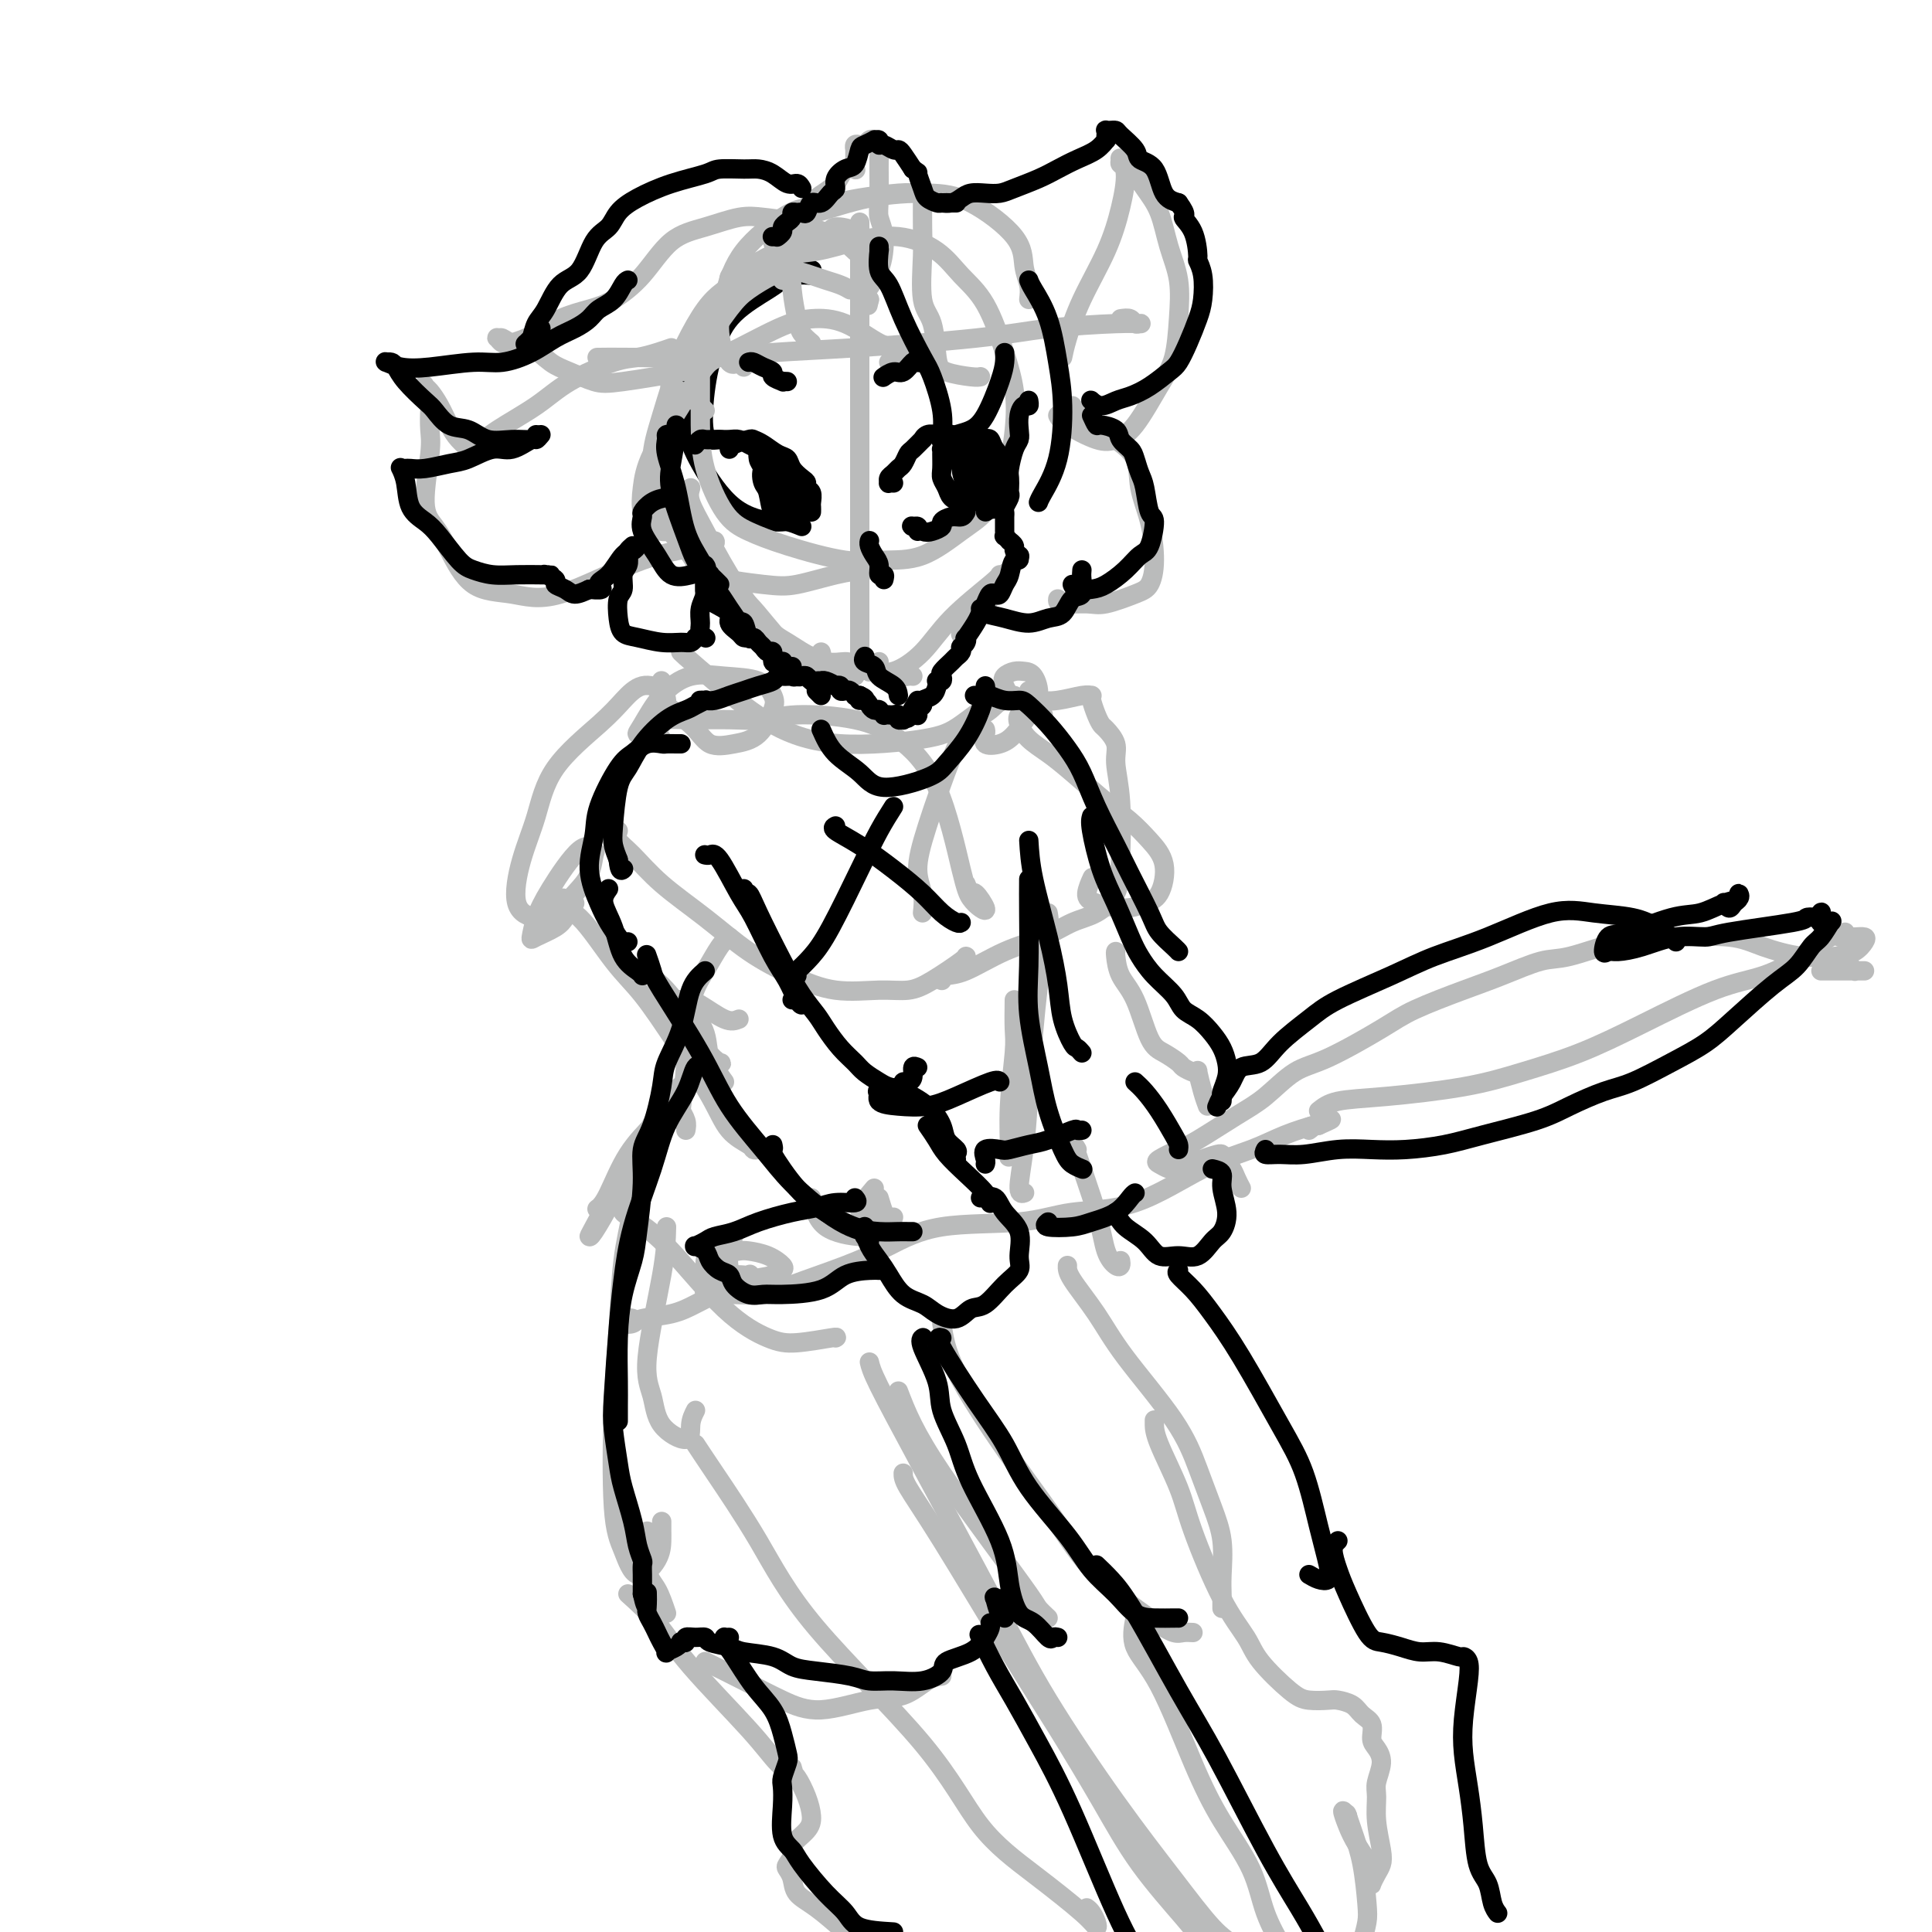 <svg viewBox='0 0 400 400' version='1.1' xmlns='http://www.w3.org/2000/svg' xmlns:xlink='http://www.w3.org/1999/xlink'><g fill='none' stroke='#000000' stroke-width='4' stroke-linecap='round' stroke-linejoin='round'><path d='M168,57c-0.970,-0.082 -1.940,-0.164 -3,0c-1.060,0.164 -2.210,0.573 -3,1c-0.790,0.427 -1.219,0.872 -3,2c-1.781,1.128 -4.913,2.938 -7,5c-2.087,2.062 -3.130,4.374 -4,7c-0.870,2.626 -1.567,5.566 -2,9c-0.433,3.434 -0.600,7.364 0,9c0.600,1.636 1.969,0.979 3,1c1.031,0.021 1.723,0.720 2,1c0.277,0.280 0.138,0.140 0,0'/><path d='M168,56c0.214,-0.132 0.427,-0.265 -2,0c-2.427,0.265 -7.496,0.926 -11,2c-3.504,1.074 -5.444,2.561 -7,5c-1.556,2.439 -2.727,5.829 -4,8c-1.273,2.171 -2.646,3.121 -3,6c-0.354,2.879 0.313,7.685 1,11c0.687,3.315 1.394,5.140 3,8c1.606,2.860 4.111,6.756 7,9c2.889,2.244 6.162,2.835 8,3c1.838,0.165 2.239,-0.096 3,0c0.761,0.096 1.880,0.548 3,1'/></g>
<g fill='none' stroke='#BABBBB' stroke-width='4' stroke-linecap='round' stroke-linejoin='round'><path d='M178,51c0.012,-1.127 0.023,-2.254 -1,-3c-1.023,-0.746 -3.082,-1.113 -4,-1c-0.918,0.113 -0.696,0.704 -2,1c-1.304,0.296 -4.133,0.297 -6,1c-1.867,0.703 -2.771,2.110 -4,3c-1.229,0.890 -2.783,1.264 -5,3c-2.217,1.736 -5.096,4.835 -7,7c-1.904,2.165 -2.833,3.397 -4,5c-1.167,1.603 -2.573,3.578 -4,7c-1.427,3.422 -2.877,8.291 -4,12c-1.123,3.709 -1.921,6.257 -2,9c-0.079,2.743 0.561,5.681 1,8c0.439,2.319 0.676,4.021 2,6c1.324,1.979 3.735,4.237 5,6c1.265,1.763 1.386,3.033 4,4c2.614,0.967 7.723,1.632 11,2c3.277,0.368 4.724,0.439 7,0c2.276,-0.439 5.382,-1.387 8,-2c2.618,-0.613 4.748,-0.889 6,-1c1.252,-0.111 1.626,-0.055 2,0'/><path d='M176,60c-0.570,-0.331 -1.141,-0.662 -2,-1c-0.859,-0.338 -2.008,-0.684 -3,-1c-0.992,-0.316 -1.827,-0.602 -3,-1c-1.173,-0.398 -2.682,-0.908 -4,-1c-1.318,-0.092 -2.444,0.236 -4,1c-1.556,0.764 -3.541,1.965 -5,3c-1.459,1.035 -2.390,1.903 -4,4c-1.610,2.097 -3.898,5.422 -5,8c-1.102,2.578 -1.018,4.409 -1,7c0.018,2.591 -0.032,5.942 0,9c0.032,3.058 0.145,5.822 1,9c0.855,3.178 2.452,6.771 4,9c1.548,2.229 3.047,3.095 5,4c1.953,0.905 4.360,1.848 8,3c3.640,1.152 8.514,2.512 12,3c3.486,0.488 5.584,0.102 8,0c2.416,-0.102 5.148,0.078 8,-1c2.852,-1.078 5.823,-3.416 8,-5c2.177,-1.584 3.559,-2.414 5,-4c1.441,-1.586 2.939,-3.928 4,-7c1.061,-3.072 1.684,-6.872 2,-10c0.316,-3.128 0.324,-5.582 0,-8c-0.324,-2.418 -0.982,-4.800 -2,-8c-1.018,-3.200 -2.398,-7.220 -4,-10c-1.602,-2.780 -3.426,-4.321 -5,-6c-1.574,-1.679 -2.898,-3.495 -5,-5c-2.102,-1.505 -4.980,-2.699 -8,-3c-3.020,-0.301 -6.181,0.290 -9,1c-2.819,0.710 -5.298,1.537 -8,2c-2.702,0.463 -5.629,0.561 -8,1c-2.371,0.439 -4.185,1.220 -6,2'/><path d='M155,55c-5.516,1.749 -3.808,3.120 -4,4c-0.192,0.880 -2.286,1.269 -5,5c-2.714,3.731 -6.047,10.804 -7,14c-0.953,3.196 0.474,2.514 2,3c1.526,0.486 3.150,2.139 4,3c0.850,0.861 0.925,0.931 1,1'/><path d='M178,46c0.000,0.225 0.000,0.450 0,3c0.000,2.550 0.000,7.426 0,13c-0.000,5.574 0.000,11.848 0,19c0.000,7.152 0.000,15.184 0,23c0.000,7.816 0.000,15.418 0,20c0.000,4.582 0.000,6.146 0,8c0.000,1.854 0.000,3.999 0,5c0.000,1.001 0.000,0.857 0,1c0.000,0.143 0.000,0.571 0,1'/><path d='M124,74c0.008,-0.000 0.016,-0.000 0,0c-0.016,0.000 -0.058,0.001 0,0c0.058,-0.001 0.214,-0.003 0,0c-0.214,0.003 -0.797,0.013 0,0c0.797,-0.013 2.975,-0.048 7,0c4.025,0.048 9.898,0.178 15,0c5.102,-0.178 9.432,-0.664 14,-1c4.568,-0.336 9.375,-0.521 17,-1c7.625,-0.479 18.068,-1.253 25,-2c6.932,-0.747 10.352,-1.467 15,-2c4.648,-0.533 10.525,-0.879 14,-1c3.475,-0.121 4.547,-0.019 5,0c0.453,0.019 0.286,-0.047 0,0c-0.286,0.047 -0.692,0.205 -1,0c-0.308,-0.205 -0.516,-0.773 -1,-1c-0.484,-0.227 -1.242,-0.114 -2,0'/><path d='M142,106c-0.160,-0.187 -0.319,-0.375 0,0c0.319,0.375 1.118,1.311 2,4c0.882,2.689 1.847,7.129 3,10c1.153,2.871 2.495,4.172 4,6c1.505,1.828 3.175,4.185 4,5c0.825,0.815 0.807,0.090 1,0c0.193,-0.090 0.596,0.455 1,1'/><path d='M143,101c-0.237,0.787 -0.473,1.574 0,3c0.473,1.426 1.657,3.489 3,6c1.343,2.511 2.847,5.468 5,9c2.153,3.532 4.955,7.637 7,10c2.045,2.363 3.332,2.984 5,4c1.668,1.016 3.718,2.427 5,3c1.282,0.573 1.795,0.306 2,0c0.205,-0.306 0.103,-0.653 0,-1'/><path d='M146,115c-0.204,0.063 -0.408,0.127 0,1c0.408,0.873 1.428,2.557 3,4c1.572,1.443 3.697,2.646 6,5c2.303,2.354 4.784,5.860 7,8c2.216,2.140 4.166,2.913 6,4c1.834,1.087 3.554,2.487 5,3c1.446,0.513 2.620,0.138 3,0c0.380,-0.138 -0.034,-0.039 0,0c0.034,0.039 0.517,0.020 1,0'/><path d='M164,134c0.387,0.192 0.774,0.385 2,1c1.226,0.615 3.292,1.653 5,2c1.708,0.347 3.060,0.002 4,0c0.940,-0.002 1.468,0.340 3,1c1.532,0.660 4.066,1.639 6,2c1.934,0.361 3.267,0.103 4,0c0.733,-0.103 0.867,-0.052 1,0'/><path d='M182,137c-0.877,0.866 -1.754,1.733 -2,2c-0.246,0.267 0.141,-0.065 1,0c0.859,0.065 2.192,0.526 4,0c1.808,-0.526 4.093,-2.038 6,-4c1.907,-1.962 3.437,-4.374 6,-7c2.563,-2.626 6.161,-5.464 8,-7c1.839,-1.536 1.920,-1.768 2,-2'/><path d='M200,127c0.110,0.093 0.219,0.186 0,1c-0.219,0.814 -0.767,2.348 -1,3c-0.233,0.652 -0.151,0.420 1,-1c1.151,-1.420 3.370,-4.030 5,-6c1.630,-1.970 2.670,-3.300 3,-4c0.330,-0.700 -0.048,-0.772 0,-1c0.048,-0.228 0.524,-0.614 1,-1'/><path d='M137,141c-0.042,-0.054 -0.085,-0.109 0,0c0.085,0.109 0.296,0.380 0,1c-0.296,0.620 -1.101,1.589 0,3c1.101,1.411 4.106,3.265 6,5c1.894,1.735 2.677,3.350 4,4c1.323,0.650 3.186,0.335 5,0c1.814,-0.335 3.579,-0.692 5,-2c1.421,-1.308 2.496,-3.569 3,-5c0.504,-1.431 0.435,-2.034 0,-3c-0.435,-0.966 -1.237,-2.295 -3,-3c-1.763,-0.705 -4.488,-0.788 -7,-1c-2.512,-0.212 -4.811,-0.555 -7,0c-2.189,0.555 -4.268,2.009 -6,4c-1.732,1.991 -3.116,4.520 -4,6c-0.884,1.480 -1.268,1.912 -1,2c0.268,0.088 1.188,-0.169 2,0c0.812,0.169 1.518,0.762 2,1c0.482,0.238 0.741,0.119 1,0'/><path d='M204,151c0.072,0.205 0.144,0.411 0,1c-0.144,0.589 -0.503,1.562 0,2c0.503,0.438 1.870,0.342 3,0c1.130,-0.342 2.024,-0.929 3,-2c0.976,-1.071 2.035,-2.628 3,-4c0.965,-1.372 1.835,-2.561 2,-4c0.165,-1.439 -0.374,-3.127 -1,-4c-0.626,-0.873 -1.339,-0.930 -2,-1c-0.661,-0.070 -1.271,-0.152 -2,0c-0.729,0.152 -1.579,0.540 -2,1c-0.421,0.460 -0.414,0.993 0,2c0.414,1.007 1.235,2.486 2,3c0.765,0.514 1.475,0.061 2,0c0.525,-0.061 0.864,0.268 1,0c0.136,-0.268 0.068,-1.134 0,-2'/><path d='M141,135c-0.117,-0.048 -0.233,-0.096 1,1c1.233,1.096 3.817,3.335 7,6c3.183,2.665 6.965,5.757 11,8c4.035,2.243 8.323,3.639 14,4c5.677,0.361 12.742,-0.312 17,-1c4.258,-0.688 5.708,-1.391 8,-3c2.292,-1.609 5.425,-4.126 7,-5c1.575,-0.874 1.593,-0.107 2,0c0.407,0.107 1.204,-0.447 2,-1'/><path d='M138,145c0.018,0.179 0.036,0.357 0,0c-0.036,-0.357 -0.128,-1.251 -1,-2c-0.872,-0.749 -2.526,-1.354 -4,-1c-1.474,0.354 -2.769,1.668 -4,3c-1.231,1.332 -2.400,2.681 -5,5c-2.600,2.319 -6.632,5.606 -9,9c-2.368,3.394 -3.071,6.895 -4,10c-0.929,3.105 -2.083,5.815 -3,9c-0.917,3.185 -1.598,6.846 -1,9c0.598,2.154 2.475,2.801 4,3c1.525,0.199 2.697,-0.050 4,-1c1.303,-0.950 2.735,-2.601 4,-4c1.265,-1.399 2.361,-2.546 3,-4c0.639,-1.454 0.820,-3.216 1,-4c0.180,-0.784 0.360,-0.592 0,-1c-0.360,-0.408 -1.259,-1.418 -3,0c-1.741,1.418 -4.324,5.264 -6,8c-1.676,2.736 -2.446,4.363 -3,6c-0.554,1.637 -0.891,3.284 -1,4c-0.109,0.716 0.009,0.500 1,0c0.991,-0.500 2.855,-1.286 4,-2c1.145,-0.714 1.573,-1.357 2,-2'/><path d='M216,148c-1.051,-0.495 -2.102,-0.989 -3,-1c-0.898,-0.011 -1.643,0.462 -2,1c-0.357,0.538 -0.326,1.141 0,2c0.326,0.859 0.947,1.976 2,3c1.053,1.024 2.539,1.957 4,3c1.461,1.043 2.897,2.198 5,4c2.103,1.802 4.874,4.251 7,6c2.126,1.749 3.608,2.797 5,4c1.392,1.203 2.693,2.561 4,4c1.307,1.439 2.621,2.957 3,5c0.379,2.043 -0.176,4.609 -1,6c-0.824,1.391 -1.916,1.605 -3,2c-1.084,0.395 -2.161,0.970 -4,1c-1.839,0.030 -4.441,-0.487 -6,-1c-1.559,-0.513 -2.073,-1.023 -2,-2c0.073,-0.977 0.735,-2.422 1,-3c0.265,-0.578 0.132,-0.289 0,0'/><path d='M153,211c-0.774,0.310 -1.548,0.619 -3,0c-1.452,-0.619 -3.583,-2.167 -5,-3c-1.417,-0.833 -2.119,-0.952 -3,-1c-0.881,-0.048 -1.940,-0.024 -3,0'/><path d='M168,248c0.550,2.303 1.101,4.605 3,6c1.899,1.395 5.147,1.882 7,2c1.853,0.118 2.311,-0.133 3,-1c0.689,-0.867 1.609,-2.349 2,-3c0.391,-0.651 0.255,-0.472 0,-1c-0.255,-0.528 -0.627,-1.764 -1,-3'/><path d='M119,187c-1.194,-0.651 -2.387,-1.302 -3,-1c-0.613,0.302 -0.645,1.555 0,2c0.645,0.445 1.968,0.080 4,2c2.032,1.920 4.772,6.124 7,9c2.228,2.876 3.942,4.423 6,7c2.058,2.577 4.460,6.183 7,10c2.540,3.817 5.219,7.846 7,11c1.781,3.154 2.663,5.433 4,7c1.337,1.567 3.129,2.422 4,3c0.871,0.578 0.820,0.879 1,1c0.180,0.121 0.590,0.060 1,0'/><path d='M181,246c-1.343,1.598 -2.686,3.196 -3,4c-0.314,0.804 0.400,0.813 1,1c0.600,0.187 1.085,0.550 2,1c0.915,0.450 2.262,0.986 3,1c0.738,0.014 0.869,-0.493 1,-1'/><path d='M231,197c-0.042,0.062 -0.083,0.124 0,1c0.083,0.876 0.292,2.567 1,4c0.708,1.433 1.915,2.607 3,5c1.085,2.393 2.049,6.004 3,8c0.951,1.996 1.891,2.378 3,3c1.109,0.622 2.387,1.484 3,2c0.613,0.516 0.559,0.687 1,1c0.441,0.313 1.375,0.769 2,1c0.625,0.231 0.941,0.237 1,0c0.059,-0.237 -0.138,-0.718 0,0c0.138,0.718 0.611,2.634 1,4c0.389,1.366 0.695,2.183 1,3'/><path d='M257,246c-0.329,-0.617 -0.659,-1.234 -1,-2c-0.341,-0.766 -0.694,-1.683 -1,-2c-0.306,-0.317 -0.565,-0.036 -1,0c-0.435,0.036 -1.045,-0.173 -1,0c0.045,0.173 0.744,0.727 1,1c0.256,0.273 0.069,0.266 0,0c-0.069,-0.266 -0.020,-0.790 0,-1c0.020,-0.210 0.010,-0.105 0,0'/><path d='M152,255c-0.001,0.693 -0.002,1.386 -1,2c-0.998,0.614 -2.992,1.149 -4,2c-1.008,0.851 -1.031,2.019 -1,3c0.031,0.981 0.116,1.777 0,2c-0.116,0.223 -0.434,-0.125 0,0c0.434,0.125 1.621,0.725 3,1c1.379,0.275 2.950,0.225 5,0c2.050,-0.225 4.578,-0.624 6,-1c1.422,-0.376 1.738,-0.728 2,-1c0.262,-0.272 0.469,-0.464 0,-1c-0.469,-0.536 -1.614,-1.415 -3,-2c-1.386,-0.585 -3.012,-0.875 -4,-1c-0.988,-0.125 -1.337,-0.085 -2,0c-0.663,0.085 -1.640,0.215 -2,1c-0.360,0.785 -0.103,2.224 0,3c0.103,0.776 0.051,0.888 0,1'/><path d='M131,273c-0.254,-0.106 -0.509,-0.213 -1,0c-0.491,0.213 -1.220,0.745 -1,1c0.220,0.255 1.387,0.234 2,0c0.613,-0.234 0.670,-0.681 2,-1c1.330,-0.319 3.933,-0.510 6,-1c2.067,-0.490 3.598,-1.280 5,-2c1.402,-0.720 2.676,-1.370 4,-2c1.324,-0.630 2.700,-1.241 4,-2c1.300,-0.759 2.525,-1.665 3,-2c0.475,-0.335 0.200,-0.097 0,0c-0.200,0.097 -0.327,0.054 -1,0c-0.673,-0.054 -1.893,-0.120 -3,0c-1.107,0.120 -2.100,0.424 -3,1c-0.900,0.576 -1.705,1.422 -2,2c-0.295,0.578 -0.078,0.888 0,1c0.078,0.112 0.016,0.026 0,0c-0.016,-0.026 0.012,0.009 1,0c0.988,-0.009 2.935,-0.062 5,0c2.065,0.062 4.248,0.241 6,0c1.752,-0.241 3.074,-0.900 6,-2c2.926,-1.100 7.456,-2.642 11,-4c3.544,-1.358 6.104,-2.533 9,-4c2.896,-1.467 6.129,-3.225 11,-4c4.871,-0.775 11.379,-0.567 16,-1c4.621,-0.433 7.357,-1.509 11,-2c3.643,-0.491 8.195,-0.398 13,-2c4.805,-1.602 9.862,-4.899 14,-7c4.138,-2.101 7.357,-3.006 10,-4c2.643,-0.994 4.712,-2.075 7,-3c2.288,-0.925 4.797,-1.693 6,-2c1.203,-0.307 1.102,-0.154 1,0'/><path d='M273,233c5.643,-2.464 0.750,-0.625 -1,0c-1.750,0.625 -0.357,0.036 0,0c0.357,-0.036 -0.321,0.482 -1,1'/><path d='M254,241c-0.340,0.030 -0.679,0.061 -1,0c-0.321,-0.061 -0.622,-0.212 -1,0c-0.378,0.212 -0.833,0.788 -1,1c-0.167,0.212 -0.048,0.061 0,0c0.048,-0.061 0.024,-0.030 0,0'/><path d='M253,239c-0.123,-0.091 -0.245,-0.181 -1,0c-0.755,0.181 -2.142,0.634 -3,1c-0.858,0.366 -1.186,0.646 -2,1c-0.814,0.354 -2.114,0.782 -3,1c-0.886,0.218 -1.357,0.227 -2,0c-0.643,-0.227 -1.457,-0.690 -2,-1c-0.543,-0.310 -0.815,-0.468 0,-1c0.815,-0.532 2.716,-1.438 4,-2c1.284,-0.562 1.950,-0.780 4,-2c2.050,-1.220 5.482,-3.443 8,-5c2.518,-1.557 4.121,-2.450 6,-4c1.879,-1.550 4.034,-3.759 6,-5c1.966,-1.241 3.744,-1.514 7,-3c3.256,-1.486 7.991,-4.185 11,-6c3.009,-1.815 4.291,-2.746 7,-4c2.709,-1.254 6.845,-2.830 10,-4c3.155,-1.170 5.330,-1.936 8,-3c2.670,-1.064 5.836,-2.428 8,-3c2.164,-0.572 3.326,-0.351 6,-1c2.674,-0.649 6.858,-2.168 10,-3c3.142,-0.832 5.240,-0.976 7,-1c1.760,-0.024 3.180,0.071 6,0c2.820,-0.071 7.038,-0.308 10,0c2.962,0.308 4.667,1.162 7,2c2.333,0.838 5.292,1.660 8,2c2.708,0.340 5.165,0.196 7,0c1.835,-0.196 3.050,-0.445 4,-1c0.950,-0.555 1.636,-1.417 2,-2c0.364,-0.583 0.406,-0.888 0,-1c-0.406,-0.112 -1.259,-0.032 -2,0c-0.741,0.032 -1.371,0.016 -2,0'/><path d='M273,230c0.967,-0.775 1.933,-1.549 4,-2c2.067,-0.451 5.234,-0.578 10,-1c4.766,-0.422 11.132,-1.139 16,-2c4.868,-0.861 8.238,-1.867 12,-3c3.762,-1.133 7.915,-2.391 12,-4c4.085,-1.609 8.103,-3.567 13,-6c4.897,-2.433 10.675,-5.342 15,-7c4.325,-1.658 7.197,-2.066 10,-3c2.803,-0.934 5.536,-2.394 8,-4c2.464,-1.606 4.659,-3.359 6,-4c1.341,-0.641 1.827,-0.172 2,0c0.173,0.172 0.032,0.046 0,0c-0.032,-0.046 0.044,-0.012 0,0c-0.044,0.012 -0.208,0.003 0,0c0.208,-0.003 0.788,-0.001 1,0c0.212,0.001 0.057,0.001 0,0c-0.057,-0.001 -0.015,-0.004 0,0c0.015,0.004 0.004,0.015 0,0c-0.004,-0.015 -0.001,-0.056 0,0c0.001,0.056 0.000,0.207 0,0c-0.000,-0.207 -0.000,-0.774 0,-1c0.000,-0.226 0.000,-0.113 0,0'/><path d='M377,196c-0.004,0.024 -0.008,0.048 0,0c0.008,-0.048 0.029,-0.167 0,0c-0.029,0.167 -0.109,0.619 0,1c0.109,0.381 0.408,0.690 1,1c0.592,0.310 1.478,0.619 2,1c0.522,0.381 0.678,0.833 1,1c0.322,0.167 0.808,0.048 1,0c0.192,-0.048 0.089,-0.027 0,0c-0.089,0.027 -0.165,0.060 0,0c0.165,-0.060 0.570,-0.212 1,0c0.430,0.212 0.886,0.789 1,1c0.114,0.211 -0.113,0.057 0,0c0.113,-0.057 0.567,-0.015 1,0c0.433,0.015 0.847,0.004 1,0c0.153,-0.004 0.045,-0.001 0,0c-0.045,0.001 -0.028,0.000 0,0c0.028,-0.000 0.068,-0.000 0,0c-0.068,0.000 -0.242,0.000 -1,0c-0.758,-0.000 -2.100,-0.000 -3,0c-0.900,0.000 -1.358,0.000 -2,0c-0.642,-0.000 -1.469,-0.000 -2,0c-0.531,0.000 -0.765,0.000 -1,0'/><path d='M143,209c1.211,1.575 2.422,3.150 3,5c0.578,1.850 0.521,3.977 1,5c0.479,1.023 1.492,0.944 2,1c0.508,0.056 0.511,0.247 0,0c-0.511,-0.247 -1.535,-0.933 -3,-3c-1.465,-2.067 -3.371,-5.515 -5,-8c-1.629,-2.485 -2.981,-4.006 -4,-5c-1.019,-0.994 -1.706,-1.462 0,1c1.706,2.462 5.806,7.855 8,11c2.194,3.145 2.484,4.041 3,5c0.516,0.959 1.258,1.979 2,3'/><path d='M142,224c-1.132,0.807 -2.265,1.614 -4,4c-1.735,2.386 -4.073,6.352 -6,10c-1.927,3.648 -3.444,6.978 -5,10c-1.556,3.022 -3.152,5.738 -4,7c-0.848,1.262 -0.948,1.072 -1,1c-0.052,-0.072 -0.055,-0.024 1,-2c1.055,-1.976 3.169,-5.976 5,-9c1.831,-3.024 3.379,-5.072 5,-7c1.621,-1.928 3.315,-3.737 4,-5c0.685,-1.263 0.363,-1.981 0,-2c-0.363,-0.019 -0.765,0.662 -2,2c-1.235,1.338 -3.301,3.333 -5,6c-1.699,2.667 -3.030,6.008 -4,8c-0.970,1.992 -1.580,2.637 -2,3c-0.420,0.363 -0.652,0.444 0,0c0.652,-0.444 2.186,-1.413 3,-2c0.814,-0.587 0.907,-0.794 1,-1'/><path d='M130,250c-0.622,0.293 -1.245,0.586 -1,1c0.245,0.414 1.356,0.949 3,2c1.644,1.051 3.821,2.618 7,6c3.179,3.382 7.360,8.580 11,12c3.640,3.420 6.739,5.061 9,6c2.261,0.939 3.686,1.176 6,1c2.314,-0.176 5.518,-0.765 7,-1c1.482,-0.235 1.241,-0.118 1,0'/><path d='M217,189c0.178,0.981 0.355,1.962 0,4c-0.355,2.038 -1.244,5.133 -2,11c-0.756,5.867 -1.381,14.504 -2,20c-0.619,5.496 -1.234,7.849 -2,10c-0.766,2.151 -1.683,4.100 -2,5c-0.317,0.900 -0.032,0.749 0,-1c0.032,-1.749 -0.187,-5.098 0,-9c0.187,-3.902 0.781,-8.358 1,-11c0.219,-2.642 0.063,-3.469 0,-5c-0.063,-1.531 -0.031,-3.765 0,-6'/><path d='M213,182c0.000,1.342 0.001,2.685 0,3c-0.001,0.315 -0.003,-0.397 0,1c0.003,1.397 0.010,4.904 0,8c-0.010,3.096 -0.037,5.782 0,11c0.037,5.218 0.140,12.967 0,19c-0.140,6.033 -0.522,10.349 -1,14c-0.478,3.651 -1.052,6.637 -1,8c0.052,1.363 0.729,1.104 1,1c0.271,-0.104 0.135,-0.052 0,0'/><path d='M223,238c-0.406,-0.718 -0.813,-1.435 0,1c0.813,2.435 2.845,8.023 4,12c1.155,3.977 1.433,6.344 2,8c0.567,1.656 1.422,2.600 2,3c0.578,0.400 0.879,0.257 1,0c0.121,-0.257 0.060,-0.629 0,-1'/><path d='M138,254c-0.058,2.503 -0.117,5.006 -1,10c-0.883,4.994 -2.591,12.478 -3,17c-0.409,4.522 0.482,6.082 1,8c0.518,1.918 0.665,4.195 2,6c1.335,1.805 3.859,3.140 5,3c1.141,-0.140 0.897,-1.754 1,-3c0.103,-1.246 0.551,-2.123 1,-3'/><path d='M135,234c-0.673,0.575 -1.347,1.151 -2,4c-0.653,2.849 -1.287,7.973 -2,12c-0.713,4.027 -1.506,6.959 -2,11c-0.494,4.041 -0.689,9.191 -1,14c-0.311,4.809 -0.738,9.277 -1,16c-0.262,6.723 -0.357,15.701 0,21c0.357,5.299 1.168,6.920 2,9c0.832,2.080 1.687,4.618 3,5c1.313,0.382 3.084,-1.392 4,-3c0.916,-1.608 0.977,-3.048 1,-4c0.023,-0.952 0.006,-1.415 0,-2c-0.006,-0.585 -0.003,-1.293 0,-2'/><path d='M134,317c-0.178,3.044 -0.356,6.089 0,8c0.356,1.911 1.244,2.689 2,4c0.756,1.311 1.378,3.156 2,5'/><path d='M146,344c2.649,1.314 5.299,2.628 8,4c2.701,1.372 5.454,2.802 8,4c2.546,1.198 4.884,2.164 8,2c3.116,-0.164 7.011,-1.456 10,-2c2.989,-0.544 5.074,-0.339 7,-1c1.926,-0.661 3.693,-2.189 5,-3c1.307,-0.811 2.153,-0.906 3,-1'/><path d='M186,288c0.830,2.167 1.661,4.334 3,7c1.339,2.666 3.188,5.830 6,10c2.812,4.170 6.589,9.344 10,14c3.411,4.656 6.457,8.792 8,11c1.543,2.208 1.584,2.488 2,3c0.416,0.512 1.208,1.256 2,2'/><path d='M195,274c0.387,2.760 0.774,5.519 3,10c2.226,4.481 6.291,10.683 10,16c3.709,5.317 7.063,9.750 10,14c2.937,4.250 5.458,8.315 9,12c3.542,3.685 8.104,6.988 11,9c2.896,2.012 4.126,2.734 5,3c0.874,0.266 1.393,0.076 2,0c0.607,-0.076 1.304,-0.038 2,0'/><path d='M221,262c-0.033,0.661 -0.067,1.321 1,3c1.067,1.679 3.234,4.376 5,7c1.766,2.624 3.132,5.175 6,9c2.868,3.825 7.238,8.925 10,13c2.762,4.075 3.917,7.126 5,10c1.083,2.874 2.094,5.572 3,8c0.906,2.428 1.707,4.588 2,7c0.293,2.412 0.079,5.077 0,7c-0.079,1.923 -0.021,3.103 0,4c0.021,0.897 0.006,1.511 0,2c-0.006,0.489 -0.002,0.854 0,1c0.002,0.146 0.001,0.073 0,0'/><path d='M144,299c0.878,1.334 1.756,2.668 4,6c2.244,3.332 5.856,8.663 9,14c3.144,5.337 5.822,10.679 12,18c6.178,7.321 15.855,16.621 22,24c6.145,7.379 8.758,12.837 12,17c3.242,4.163 7.115,7.032 11,10c3.885,2.968 7.784,6.036 10,8c2.216,1.964 2.749,2.825 3,3c0.251,0.175 0.222,-0.338 0,-1c-0.222,-0.662 -0.635,-1.475 -1,-2c-0.365,-0.525 -0.683,-0.763 -1,-1'/><path d='M235,335c-0.391,2.035 -0.782,4.071 0,6c0.782,1.929 2.736,3.752 5,8c2.264,4.248 4.839,10.920 7,16c2.161,5.080 3.909,8.568 6,12c2.091,3.432 4.524,6.809 6,10c1.476,3.191 1.993,6.198 3,9c1.007,2.802 2.503,5.401 4,8'/><path d='M130,330c2.065,1.859 4.130,3.718 6,6c1.870,2.282 3.545,4.986 7,9c3.455,4.014 8.691,9.338 12,13c3.309,3.662 4.690,5.661 6,7c1.310,1.339 2.547,2.019 3,2c0.453,-0.019 0.122,-0.738 0,-1c-0.122,-0.262 -0.033,-0.067 0,0c0.033,0.067 0.011,0.004 0,0c-0.011,-0.004 -0.011,0.049 0,0c0.011,-0.049 0.031,-0.200 0,0c-0.031,0.200 -0.114,0.752 0,1c0.114,0.248 0.425,0.192 1,1c0.575,0.808 1.413,2.481 2,4c0.587,1.519 0.924,2.883 1,4c0.076,1.117 -0.110,1.986 -1,3c-0.890,1.014 -2.484,2.172 -3,3c-0.516,0.828 0.045,1.327 0,2c-0.045,0.673 -0.695,1.518 -1,2c-0.305,0.482 -0.264,0.599 0,1c0.264,0.401 0.751,1.087 1,2c0.249,0.913 0.259,2.054 1,3c0.741,0.946 2.212,1.699 4,3c1.788,1.301 3.894,3.151 6,5'/><path d='M187,305c-0.010,0.617 -0.021,1.233 1,3c1.021,1.767 3.073,4.683 7,11c3.927,6.317 9.730,16.034 14,23c4.270,6.966 7.006,11.182 10,16c2.994,4.818 6.246,10.240 9,15c2.754,4.760 5.011,8.858 8,13c2.989,4.142 6.711,8.326 9,11c2.289,2.674 3.144,3.837 4,5'/><path d='M180,282c0.216,0.913 0.433,1.826 2,5c1.567,3.174 4.485,8.610 9,17c4.515,8.390 10.626,19.735 15,28c4.374,8.265 7.012,13.449 11,20c3.988,6.551 9.327,14.467 14,21c4.673,6.533 8.681,11.682 12,16c3.319,4.318 5.948,7.805 8,10c2.052,2.195 3.526,3.097 5,4'/><path d='M239,294c-0.006,0.196 -0.012,0.392 0,1c0.012,0.608 0.041,1.628 1,4c0.959,2.372 2.848,6.095 4,9c1.152,2.905 1.568,4.991 3,9c1.432,4.009 3.880,9.939 6,14c2.120,4.061 3.913,6.251 5,8c1.087,1.749 1.469,3.057 3,5c1.531,1.943 4.210,4.523 6,6c1.790,1.477 2.692,1.852 4,2c1.308,0.148 3.024,0.069 4,0c0.976,-0.069 1.214,-0.128 2,0c0.786,0.128 2.122,0.442 3,1c0.878,0.558 1.298,1.359 2,2c0.702,0.641 1.687,1.123 2,2c0.313,0.877 -0.045,2.148 0,3c0.045,0.852 0.495,1.285 1,2c0.505,0.715 1.067,1.710 1,3c-0.067,1.290 -0.763,2.873 -1,4c-0.237,1.127 -0.014,1.796 0,3c0.014,1.204 -0.182,2.943 0,5c0.182,2.057 0.743,4.433 1,6c0.257,1.567 0.212,2.326 0,3c-0.212,0.674 -0.590,1.263 -1,2c-0.410,0.737 -0.852,1.621 -1,2c-0.148,0.379 -0.004,0.251 0,0c0.004,-0.251 -0.133,-0.625 0,-1c0.133,-0.375 0.536,-0.750 0,-2c-0.536,-1.250 -2.010,-3.376 -3,-5c-0.990,-1.624 -1.497,-2.745 -2,-4c-0.503,-1.255 -1.001,-2.644 -1,-3c0.001,-0.356 0.500,0.322 1,1'/><path d='M279,376c-0.653,-1.795 0.215,0.718 1,3c0.785,2.282 1.489,4.333 2,7c0.511,2.667 0.830,5.949 1,8c0.170,2.051 0.191,2.872 0,4c-0.191,1.128 -0.596,2.564 -1,4'/><path d='M137,150c0.052,-0.425 0.103,-0.850 1,-1c0.897,-0.150 2.639,-0.025 5,0c2.361,0.025 5.342,-0.051 8,0c2.658,0.051 4.993,0.228 7,0c2.007,-0.228 3.686,-0.861 7,-1c3.314,-0.139 8.263,0.217 12,1c3.737,0.783 6.261,1.992 9,4c2.739,2.008 5.692,4.814 8,10c2.308,5.186 3.971,12.751 5,17c1.029,4.249 1.425,5.182 2,6c0.575,0.818 1.328,1.520 2,2c0.672,0.480 1.263,0.737 1,0c-0.263,-0.737 -1.378,-2.468 -2,-3c-0.622,-0.532 -0.749,0.134 -1,0c-0.251,-0.134 -0.625,-1.067 -1,-2'/><path d='M128,172c-0.215,0.644 -0.431,1.287 0,2c0.431,0.713 1.508,1.495 3,3c1.492,1.505 3.399,3.731 6,6c2.601,2.269 5.895,4.579 9,7c3.105,2.421 6.020,4.951 9,7c2.980,2.049 6.023,3.617 9,5c2.977,1.383 5.887,2.581 9,3c3.113,0.419 6.428,0.060 9,0c2.572,-0.060 4.402,0.180 6,0c1.598,-0.180 2.964,-0.780 5,-2c2.036,-1.220 4.740,-3.059 6,-4c1.260,-0.941 1.074,-0.983 1,-1c-0.074,-0.017 -0.037,-0.008 0,0'/><path d='M191,189c0.140,-1.297 0.280,-2.595 0,-4c-0.280,-1.405 -0.979,-2.918 -1,-5c-0.021,-2.082 0.638,-4.733 2,-9c1.362,-4.267 3.427,-10.149 5,-14c1.573,-3.851 2.653,-5.672 4,-7c1.347,-1.328 2.963,-2.163 4,-3c1.037,-0.837 1.497,-1.674 3,-2c1.503,-0.326 4.049,-0.140 6,0c1.951,0.140 3.307,0.234 5,0c1.693,-0.234 3.721,-0.795 5,-1c1.279,-0.205 1.807,-0.055 2,0c0.193,0.055 0.051,0.016 0,0c-0.051,-0.016 -0.011,-0.009 0,0c0.011,0.009 -0.008,0.020 0,0c0.008,-0.020 0.042,-0.071 0,0c-0.042,0.071 -0.161,0.262 0,1c0.161,0.738 0.602,2.022 1,3c0.398,0.978 0.751,1.651 1,2c0.249,0.349 0.393,0.374 1,1c0.607,0.626 1.679,1.854 2,3c0.321,1.146 -0.107,2.212 0,4c0.107,1.788 0.750,4.298 1,8c0.250,3.702 0.107,8.595 0,12c-0.107,3.405 -0.177,5.323 -1,7c-0.823,1.677 -2.397,3.115 -4,4c-1.603,0.885 -3.235,1.217 -5,2c-1.765,0.783 -3.664,2.016 -6,3c-2.336,0.984 -5.111,1.717 -8,3c-2.889,1.283 -5.893,3.115 -8,4c-2.107,0.885 -3.316,0.824 -4,1c-0.684,0.176 -0.842,0.588 -1,1'/><path d='M151,194c-0.591,0.415 -1.181,0.829 -2,2c-0.819,1.171 -1.866,3.098 -3,5c-1.134,1.902 -2.356,3.778 -3,7c-0.644,3.222 -0.712,7.791 -1,12c-0.288,4.209 -0.797,8.060 -1,10c-0.203,1.940 -0.102,1.970 0,2'/><path d='M142,234c0.113,-0.619 0.226,-1.238 0,-2c-0.226,-0.762 -0.793,-1.668 -1,-2c-0.207,-0.332 -0.056,-0.089 0,0c0.056,0.089 0.016,0.026 0,0c-0.016,-0.026 -0.008,-0.013 0,0'/><path d='M138,110c-0.255,0.052 -0.511,0.105 -1,0c-0.489,-0.105 -1.213,-0.366 -2,-1c-0.787,-0.634 -1.638,-1.641 -2,-3c-0.362,-1.359 -0.234,-3.071 0,-5c0.234,-1.929 0.574,-4.075 2,-7c1.426,-2.925 3.937,-6.630 6,-10c2.063,-3.370 3.679,-6.406 5,-8c1.321,-1.594 2.346,-1.747 5,-3c2.654,-1.253 6.938,-3.605 10,-5c3.062,-1.395 4.902,-1.831 7,-2c2.098,-0.169 4.453,-0.070 7,1c2.547,1.070 5.286,3.110 7,4c1.714,0.890 2.404,0.631 3,1c0.596,0.369 1.098,1.367 1,2c-0.098,0.633 -0.796,0.901 -1,1c-0.204,0.099 0.084,0.028 0,0c-0.084,-0.028 -0.542,-0.014 -1,0'/><path d='M168,71c-0.760,-0.642 -1.521,-1.285 -2,-2c-0.479,-0.715 -0.677,-1.503 -1,-3c-0.323,-1.497 -0.773,-3.703 -1,-6c-0.227,-2.297 -0.233,-4.687 0,-7c0.233,-2.313 0.705,-4.550 1,-6c0.295,-1.450 0.412,-2.112 1,-3c0.588,-0.888 1.646,-2.003 3,-3c1.354,-0.997 3.004,-1.878 4,-3c0.996,-1.122 1.339,-2.485 2,-3c0.661,-0.515 1.641,-0.180 2,0c0.359,0.180 0.096,0.207 0,0c-0.096,-0.207 -0.026,-0.648 0,-1c0.026,-0.352 0.007,-0.616 0,-1c-0.007,-0.384 -0.002,-0.886 0,-1c0.002,-0.114 -0.000,0.162 0,0c0.000,-0.162 0.003,-0.762 0,-1c-0.003,-0.238 -0.012,-0.115 0,0c0.012,0.115 0.045,0.224 0,0c-0.045,-0.224 -0.167,-0.779 0,-1c0.167,-0.221 0.623,-0.109 1,0c0.377,0.109 0.675,0.215 1,0c0.325,-0.215 0.676,-0.753 1,-1c0.324,-0.247 0.622,-0.205 1,0c0.378,0.205 0.837,0.572 1,1c0.163,0.428 0.029,0.917 0,3c-0.029,2.083 0.047,5.759 0,8c-0.047,2.241 -0.217,3.045 0,4c0.217,0.955 0.821,2.060 1,4c0.179,1.940 -0.067,4.715 -1,7c-0.933,2.285 -2.552,4.082 -3,5c-0.448,0.918 0.276,0.959 1,1'/><path d='M180,62c-0.500,2.167 -0.250,1.083 0,0'/><path d='M182,56c-0.565,-0.687 -1.130,-1.375 -2,-2c-0.870,-0.625 -2.047,-1.188 -3,-2c-0.953,-0.812 -1.684,-1.872 -4,-3c-2.316,-1.128 -6.218,-2.325 -9,-3c-2.782,-0.675 -4.444,-0.828 -6,-1c-1.556,-0.172 -3.007,-0.362 -5,0c-1.993,0.362 -4.530,1.276 -7,2c-2.470,0.724 -4.873,1.257 -7,3c-2.127,1.743 -3.978,4.697 -6,7c-2.022,2.303 -4.216,3.956 -6,5c-1.784,1.044 -3.157,1.481 -5,2c-1.843,0.519 -4.157,1.121 -6,2c-1.843,0.879 -3.215,2.036 -5,3c-1.785,0.964 -3.981,1.737 -5,2c-1.019,0.263 -0.859,0.017 -1,0c-0.141,-0.017 -0.583,0.195 -1,0c-0.417,-0.195 -0.807,-0.797 -1,-1c-0.193,-0.203 -0.187,-0.006 0,0c0.187,0.006 0.555,-0.179 1,0c0.445,0.179 0.969,0.720 2,1c1.031,0.280 2.571,0.297 4,1c1.429,0.703 2.748,2.091 4,3c1.252,0.909 2.438,1.340 4,2c1.562,0.660 3.501,1.548 5,2c1.499,0.452 2.557,0.468 6,0c3.443,-0.468 9.269,-1.419 12,-2c2.731,-0.581 2.365,-0.790 2,-1'/><path d='M139,72c-0.905,0.316 -1.809,0.631 -3,1c-1.191,0.369 -2.668,0.791 -4,1c-1.332,0.209 -2.520,0.206 -5,1c-2.480,0.794 -6.252,2.384 -9,4c-2.748,1.616 -4.472,3.258 -7,5c-2.528,1.742 -5.860,3.586 -8,5c-2.140,1.414 -3.087,2.399 -4,3c-0.913,0.601 -1.791,0.818 -2,1c-0.209,0.182 0.253,0.329 0,0c-0.253,-0.329 -1.220,-1.135 -2,-2c-0.780,-0.865 -1.373,-1.790 -2,-3c-0.627,-1.210 -1.289,-2.706 -2,-4c-0.711,-1.294 -1.473,-2.385 -2,-3c-0.527,-0.615 -0.821,-0.755 -1,-1c-0.179,-0.245 -0.243,-0.595 0,0c0.243,0.595 0.792,2.137 1,3c0.208,0.863 0.075,1.048 0,2c-0.075,0.952 -0.093,2.670 0,4c0.093,1.330 0.296,2.272 0,5c-0.296,2.728 -1.093,7.241 -1,10c0.093,2.759 1.075,3.765 2,5c0.925,1.235 1.795,2.700 3,5c1.205,2.300 2.747,5.437 5,7c2.253,1.563 5.217,1.554 8,2c2.783,0.446 5.385,1.346 10,0c4.615,-1.346 11.242,-4.939 17,-7c5.758,-2.061 10.645,-2.589 13,-3c2.355,-0.411 2.177,-0.706 2,-1'/><path d='M154,76c-0.260,-0.555 -0.521,-1.111 -1,-1c-0.479,0.111 -1.177,0.888 -2,0c-0.823,-0.888 -1.769,-3.442 -2,-6c-0.231,-2.558 0.255,-5.119 1,-8c0.745,-2.881 1.749,-6.081 4,-9c2.251,-2.919 5.750,-5.556 8,-7c2.250,-1.444 3.250,-1.693 5,-2c1.750,-0.307 4.248,-0.670 6,-1c1.752,-0.330 2.757,-0.625 5,-1c2.243,-0.375 5.726,-0.829 8,-1c2.274,-0.171 3.341,-0.059 4,0c0.659,0.059 0.909,0.065 1,0c0.091,-0.065 0.023,-0.201 0,0c-0.023,0.201 0.001,0.738 0,2c-0.001,1.262 -0.025,3.248 0,5c0.025,1.752 0.101,3.271 0,6c-0.101,2.729 -0.378,6.668 0,9c0.378,2.332 1.411,3.056 2,5c0.589,1.944 0.735,5.109 1,7c0.265,1.891 0.648,2.509 2,3c1.352,0.491 3.672,0.855 5,1c1.328,0.145 1.664,0.073 2,0'/><path d='M220,74c0.213,-1.028 0.426,-2.057 1,-4c0.574,-1.943 1.509,-4.801 3,-8c1.491,-3.199 3.538,-6.739 5,-10c1.462,-3.261 2.338,-6.243 3,-9c0.662,-2.757 1.111,-5.288 1,-7c-0.111,-1.712 -0.781,-2.605 -1,-3c-0.219,-0.395 0.014,-0.293 0,0c-0.014,0.293 -0.275,0.775 0,1c0.275,0.225 1.086,0.192 2,1c0.914,0.808 1.930,2.456 3,4c1.070,1.544 2.194,2.982 3,5c0.806,2.018 1.295,4.615 2,7c0.705,2.385 1.627,4.557 2,7c0.373,2.443 0.196,5.155 0,8c-0.196,2.845 -0.412,5.823 -1,8c-0.588,2.177 -1.548,3.555 -3,6c-1.452,2.445 -3.397,5.959 -5,8c-1.603,2.041 -2.863,2.609 -4,3c-1.137,0.391 -2.152,0.605 -4,0c-1.848,-0.605 -4.528,-2.030 -6,-3c-1.472,-0.970 -1.736,-1.485 -2,-2'/><path d='M222,84c0.060,0.151 0.119,0.303 1,1c0.881,0.697 2.582,1.940 4,3c1.418,1.060 2.552,1.938 4,3c1.448,1.062 3.209,2.309 4,4c0.791,1.691 0.612,3.828 1,6c0.388,2.172 1.342,4.379 2,7c0.658,2.621 1.021,5.655 1,8c-0.021,2.345 -0.426,4.002 -1,5c-0.574,0.998 -1.317,1.336 -3,2c-1.683,0.664 -4.307,1.652 -6,2c-1.693,0.348 -2.456,0.055 -4,0c-1.544,-0.055 -3.870,0.127 -5,0c-1.130,-0.127 -1.065,-0.564 -1,-1'/><path d='M213,62c0.112,-0.945 0.223,-1.889 0,-3c-0.223,-1.111 -0.781,-2.388 -1,-4c-0.219,-1.612 -0.098,-3.560 -2,-6c-1.902,-2.440 -5.826,-5.373 -9,-7c-3.174,-1.627 -5.598,-1.947 -9,-2c-3.402,-0.053 -7.783,0.162 -12,1c-4.217,0.838 -8.271,2.300 -11,3c-2.729,0.700 -4.132,0.639 -5,1c-0.868,0.361 -1.199,1.144 -2,2c-0.801,0.856 -2.070,1.786 -2,3c0.070,1.214 1.480,2.711 2,4c0.520,1.289 0.148,2.368 0,3c-0.148,0.632 -0.074,0.816 0,1'/></g>
<g fill='none' stroke='#000000' stroke-width='4' stroke-linecap='round' stroke-linejoin='round'><path d='M168,106c0.008,-0.364 0.017,-0.728 0,-1c-0.017,-0.272 -0.059,-0.453 0,-1c0.059,-0.547 0.219,-1.459 0,-2c-0.219,-0.541 -0.818,-0.712 -1,-1c-0.182,-0.288 0.051,-0.692 0,-1c-0.051,-0.308 -0.387,-0.520 -1,-1c-0.613,-0.480 -1.502,-1.228 -2,-2c-0.498,-0.772 -0.604,-1.566 -1,-2c-0.396,-0.434 -1.083,-0.506 -2,-1c-0.917,-0.494 -2.064,-1.411 -3,-2c-0.936,-0.589 -1.663,-0.851 -2,-1c-0.337,-0.149 -0.286,-0.184 -1,0c-0.714,0.184 -2.192,0.588 -3,1c-0.808,0.412 -0.945,0.832 -1,1c-0.055,0.168 -0.027,0.084 0,0'/><path d='M160,94c-0.243,0.091 -0.487,0.182 -1,0c-0.513,-0.182 -1.296,-0.637 -2,-1c-0.704,-0.363 -1.330,-0.633 -2,-1c-0.670,-0.367 -1.384,-0.831 -2,-1c-0.616,-0.169 -1.136,-0.041 -2,0c-0.864,0.041 -2.074,-0.003 -3,0c-0.926,0.003 -1.568,0.052 -2,0c-0.432,-0.052 -0.655,-0.206 -1,0c-0.345,0.206 -0.813,0.773 -1,1c-0.187,0.227 -0.094,0.113 0,0'/><path d='M157,93c0.018,-0.195 0.036,-0.389 0,0c-0.036,0.389 -0.126,1.363 0,2c0.126,0.637 0.468,0.938 1,2c0.532,1.062 1.253,2.885 2,4c0.747,1.115 1.520,1.523 2,2c0.480,0.477 0.667,1.025 1,1c0.333,-0.025 0.814,-0.622 1,-1c0.186,-0.378 0.079,-0.536 0,-1c-0.079,-0.464 -0.130,-1.235 0,-2c0.130,-0.765 0.441,-1.525 0,-2c-0.441,-0.475 -1.635,-0.666 -2,-1c-0.365,-0.334 0.098,-0.810 0,-1c-0.098,-0.190 -0.757,-0.094 -1,0c-0.243,0.094 -0.072,0.187 0,1c0.072,0.813 0.043,2.347 0,3c-0.043,0.653 -0.099,0.424 0,1c0.099,0.576 0.353,1.957 1,3c0.647,1.043 1.686,1.748 2,2c0.314,0.252 -0.096,0.052 0,0c0.096,-0.052 0.700,0.045 1,0c0.300,-0.045 0.297,-0.230 0,-1c-0.297,-0.770 -0.887,-2.123 -1,-3c-0.113,-0.877 0.249,-1.278 0,-2c-0.249,-0.722 -1.111,-1.766 -2,-3c-0.889,-1.234 -1.804,-2.656 -2,-3c-0.196,-0.344 0.328,0.392 0,1c-0.328,0.608 -1.508,1.088 -2,2c-0.492,0.912 -0.297,2.255 0,3c0.297,0.745 0.695,0.893 1,2c0.305,1.107 0.516,3.173 1,4c0.484,0.827 1.242,0.413 2,0'/><path d='M162,106c1.072,1.132 1.754,0.963 2,1c0.246,0.037 0.058,0.279 0,-1c-0.058,-1.279 0.014,-4.081 0,-5c-0.014,-0.919 -0.112,0.043 0,0c0.112,-0.043 0.436,-1.091 0,-2c-0.436,-0.909 -1.631,-1.680 -2,-2c-0.369,-0.320 0.087,-0.189 0,0c-0.087,0.189 -0.716,0.435 -1,1c-0.284,0.565 -0.224,1.447 0,2c0.224,0.553 0.612,0.776 1,1'/><path d='M185,100c-0.429,-0.024 -0.858,-0.048 -1,0c-0.142,0.048 0.003,0.169 0,0c-0.003,-0.169 -0.155,-0.627 0,-1c0.155,-0.373 0.618,-0.662 1,-1c0.382,-0.338 0.685,-0.725 1,-1c0.315,-0.275 0.644,-0.437 1,-1c0.356,-0.563 0.738,-1.528 1,-2c0.262,-0.472 0.402,-0.452 1,-1c0.598,-0.548 1.652,-1.663 2,-2c0.348,-0.337 -0.012,0.106 0,0c0.012,-0.106 0.395,-0.761 1,-1c0.605,-0.239 1.433,-0.064 2,0c0.567,0.064 0.873,0.016 1,0c0.127,-0.016 0.076,-0.001 0,0c-0.076,0.001 -0.175,-0.014 0,0c0.175,0.014 0.625,0.056 1,0c0.375,-0.056 0.675,-0.211 1,0c0.325,0.211 0.675,0.789 1,1c0.325,0.211 0.624,0.057 1,0c0.376,-0.057 0.829,-0.016 1,0c0.171,0.016 0.060,0.007 0,0c-0.060,-0.007 -0.068,-0.012 0,0c0.068,0.012 0.210,0.042 0,0c-0.210,-0.042 -0.774,-0.155 -1,0c-0.226,0.155 -0.113,0.577 0,1'/><path d='M196,93c-0.423,0.009 -0.846,0.019 -1,0c-0.154,-0.019 -0.038,-0.066 0,0c0.038,0.066 -0.002,0.245 0,1c0.002,0.755 0.045,2.087 0,3c-0.045,0.913 -0.180,1.408 0,2c0.180,0.592 0.674,1.280 1,2c0.326,0.720 0.483,1.470 1,2c0.517,0.530 1.392,0.840 2,1c0.608,0.160 0.947,0.170 1,0c0.053,-0.170 -0.181,-0.521 0,-1c0.181,-0.479 0.777,-1.085 1,-2c0.223,-0.915 0.074,-2.140 0,-3c-0.074,-0.860 -0.071,-1.355 0,-2c0.071,-0.645 0.211,-1.441 0,-2c-0.211,-0.559 -0.774,-0.880 -1,-1c-0.226,-0.120 -0.114,-0.038 0,0c0.114,0.038 0.229,0.030 0,0c-0.229,-0.030 -0.801,-0.084 -1,0c-0.199,0.084 -0.024,0.307 0,1c0.024,0.693 -0.102,1.858 0,3c0.102,1.142 0.434,2.262 1,3c0.566,0.738 1.367,1.094 2,2c0.633,0.906 1.100,2.364 2,3c0.900,0.636 2.234,0.452 3,0c0.766,-0.452 0.962,-1.172 1,-2c0.038,-0.828 -0.084,-1.763 0,-3c0.084,-1.237 0.373,-2.775 0,-4c-0.373,-1.225 -1.408,-2.138 -2,-3c-0.592,-0.862 -0.741,-1.675 -1,-2c-0.259,-0.325 -0.630,-0.163 -1,0'/><path d='M204,91c-0.744,-0.847 -0.604,-0.464 -1,0c-0.396,0.464 -1.328,1.010 -2,2c-0.672,0.990 -1.085,2.423 -1,4c0.085,1.577 0.667,3.297 1,4c0.333,0.703 0.419,0.389 1,1c0.581,0.611 1.659,2.148 2,3c0.341,0.852 -0.056,1.020 0,1c0.056,-0.020 0.565,-0.229 1,-1c0.435,-0.771 0.795,-2.105 1,-3c0.205,-0.895 0.255,-1.351 0,-2c-0.255,-0.649 -0.815,-1.492 -1,-2c-0.185,-0.508 0.003,-0.680 0,-1c-0.003,-0.320 -0.199,-0.787 -1,-1c-0.801,-0.213 -2.209,-0.172 -3,0c-0.791,0.172 -0.966,0.473 -1,1c-0.034,0.527 0.071,1.278 0,2c-0.071,0.722 -0.320,1.413 0,2c0.320,0.587 1.207,1.070 2,1c0.793,-0.070 1.490,-0.692 2,-1c0.510,-0.308 0.831,-0.304 1,-1c0.169,-0.696 0.185,-2.094 0,-3c-0.185,-0.906 -0.572,-1.320 -1,-2c-0.428,-0.680 -0.896,-1.625 -1,-2c-0.104,-0.375 0.158,-0.179 0,0c-0.158,0.179 -0.736,0.340 -1,1c-0.264,0.660 -0.214,1.819 0,3c0.214,1.181 0.593,2.383 1,3c0.407,0.617 0.841,0.650 1,1c0.159,0.350 0.043,1.017 0,1c-0.043,-0.017 -0.012,-0.719 0,-1c0.012,-0.281 0.006,-0.140 0,0'/><path d='M204,101c0.167,1.333 0.083,0.667 0,0'/><path d='M190,110c0.100,-0.430 0.200,-0.861 0,-1c-0.200,-0.139 -0.701,0.012 -1,0c-0.299,-0.012 -0.397,-0.188 0,0c0.397,0.188 1.289,0.740 2,1c0.711,0.260 1.241,0.228 2,0c0.759,-0.228 1.748,-0.652 2,-1c0.252,-0.348 -0.231,-0.619 0,-1c0.231,-0.381 1.178,-0.872 2,-1c0.822,-0.128 1.521,0.106 2,0c0.479,-0.106 0.740,-0.553 1,-1'/><path d='M183,78c0.048,-0.035 0.097,-0.069 0,0c-0.097,0.069 -0.338,0.243 0,0c0.338,-0.243 1.256,-0.902 2,-1c0.744,-0.098 1.313,0.366 2,0c0.687,-0.366 1.493,-1.560 2,-2c0.507,-0.440 0.716,-0.126 1,0c0.284,0.126 0.642,0.063 1,0'/><path d='M155,75c0.261,-0.089 0.523,-0.178 1,0c0.477,0.178 1.171,0.622 2,1c0.829,0.378 1.794,0.690 2,1c0.206,0.310 -0.347,0.619 0,1c0.347,0.381 1.593,0.833 2,1c0.407,0.167 -0.027,0.048 0,0c0.027,-0.048 0.513,-0.024 1,0'/><path d='M180,112c0.022,-0.064 0.043,-0.129 0,0c-0.043,0.129 -0.151,0.450 0,1c0.151,0.550 0.563,1.327 1,2c0.437,0.673 0.901,1.242 1,2c0.099,0.758 -0.166,1.704 0,2c0.166,0.296 0.762,-0.058 1,0c0.238,0.058 0.119,0.529 0,1'/><path d='M179,136c0.059,-0.096 0.117,-0.191 0,0c-0.117,0.191 -0.410,0.670 0,1c0.410,0.330 1.522,0.511 2,1c0.478,0.489 0.321,1.285 1,2c0.679,0.715 2.194,1.347 3,2c0.806,0.653 0.903,1.326 1,2'/><path d='M213,83c-0.002,-0.009 -0.003,-0.018 0,0c0.003,0.018 0.011,0.062 0,0c-0.011,-0.062 -0.042,-0.231 0,0c0.042,0.231 0.156,0.863 0,1c-0.156,0.137 -0.580,-0.222 -1,0c-0.420,0.222 -0.834,1.026 -1,2c-0.166,0.974 -0.083,2.119 0,3c0.083,0.881 0.166,1.496 0,2c-0.166,0.504 -0.581,0.895 -1,2c-0.419,1.105 -0.843,2.925 -1,4c-0.157,1.075 -0.046,1.405 0,2c0.046,0.595 0.026,1.455 0,2c-0.026,0.545 -0.060,0.776 0,1c0.060,0.224 0.212,0.441 0,1c-0.212,0.559 -0.789,1.459 -1,2c-0.211,0.541 -0.057,0.723 0,1c0.057,0.277 0.015,0.649 0,1c-0.015,0.351 -0.004,0.681 0,1c0.004,0.319 0.001,0.625 0,1c-0.001,0.375 -0.001,0.817 0,1c0.001,0.183 0.004,0.106 0,0c-0.004,-0.106 -0.016,-0.239 0,0c0.016,0.239 0.061,0.852 0,1c-0.061,0.148 -0.228,-0.168 0,0c0.228,0.168 0.849,0.819 1,1c0.151,0.181 -0.170,-0.109 0,0c0.170,0.109 0.830,0.618 1,1c0.170,0.382 -0.150,0.639 0,1c0.150,0.361 0.771,0.828 1,1c0.229,0.172 0.065,0.049 0,0c-0.065,-0.049 -0.033,-0.025 0,0'/><path d='M211,115c0.285,1.615 -0.501,0.654 -1,1c-0.499,0.346 -0.711,2.000 -1,3c-0.289,1.000 -0.655,1.346 -1,2c-0.345,0.654 -0.670,1.618 -1,2c-0.330,0.382 -0.665,0.184 -1,0c-0.335,-0.184 -0.672,-0.353 -1,0c-0.328,0.353 -0.649,1.229 -1,2c-0.351,0.771 -0.734,1.439 -1,2c-0.266,0.561 -0.415,1.016 -1,2c-0.585,0.984 -1.607,2.498 -2,3c-0.393,0.502 -0.157,-0.006 0,0c0.157,0.006 0.235,0.527 0,1c-0.235,0.473 -0.783,0.899 -1,1c-0.217,0.101 -0.104,-0.124 0,0c0.104,0.124 0.199,0.596 0,1c-0.199,0.404 -0.693,0.739 -1,1c-0.307,0.261 -0.426,0.448 -1,1c-0.574,0.552 -1.604,1.468 -2,2c-0.396,0.532 -0.158,0.680 0,1c0.158,0.320 0.237,0.810 0,1c-0.237,0.190 -0.789,0.078 -1,0c-0.211,-0.078 -0.080,-0.123 0,0c0.080,0.123 0.109,0.414 0,1c-0.109,0.586 -0.355,1.467 -1,2c-0.645,0.533 -1.690,0.717 -2,1c-0.310,0.283 0.113,0.666 0,1c-0.113,0.334 -0.762,0.620 -1,1c-0.238,0.380 -0.064,0.854 0,1c0.064,0.146 0.017,-0.038 0,0c-0.017,0.038 -0.005,0.296 0,0c0.005,-0.296 0.002,-1.148 0,-2'/><path d='M190,146c-3.500,5.000 -1.750,2.000 0,-1'/><path d='M149,121c-0.301,-0.309 -0.603,-0.619 -1,-1c-0.397,-0.381 -0.891,-0.834 -1,-1c-0.109,-0.166 0.167,-0.044 0,0c-0.167,0.044 -0.777,0.012 -1,0c-0.223,-0.012 -0.059,-0.002 0,0c0.059,0.002 0.015,-0.004 0,0c-0.015,0.004 0.000,0.017 0,0c-0.000,-0.017 -0.016,-0.065 0,0c0.016,0.065 0.065,0.244 0,1c-0.065,0.756 -0.245,2.090 0,3c0.245,0.910 0.916,1.396 2,2c1.084,0.604 2.581,1.324 3,2c0.419,0.676 -0.241,1.306 0,2c0.241,0.694 1.382,1.452 2,2c0.618,0.548 0.713,0.888 1,1c0.287,0.112 0.765,-0.003 1,0c0.235,0.003 0.228,0.123 0,0c-0.228,-0.123 -0.677,-0.491 -1,-1c-0.323,-0.509 -0.520,-1.160 -1,-2c-0.480,-0.840 -1.243,-1.870 -2,-3c-0.757,-1.130 -1.509,-2.359 -2,-3c-0.491,-0.641 -0.720,-0.694 -1,-1c-0.280,-0.306 -0.612,-0.865 -1,-1c-0.388,-0.135 -0.834,0.153 -1,0c-0.166,-0.153 -0.053,-0.748 0,-1c0.053,-0.252 0.045,-0.162 0,0c-0.045,0.162 -0.128,0.397 0,1c0.128,0.603 0.467,1.574 1,2c0.533,0.426 1.259,0.307 2,1c0.741,0.693 1.497,2.198 2,3c0.503,0.802 0.751,0.901 1,1'/><path d='M152,128c1.179,1.124 1.625,0.433 2,1c0.375,0.567 0.677,2.391 1,3c0.323,0.609 0.665,0.004 1,0c0.335,-0.004 0.663,0.595 1,1c0.337,0.405 0.681,0.616 1,1c0.319,0.384 0.611,0.940 1,1c0.389,0.060 0.875,-0.377 1,0c0.125,0.377 -0.111,1.568 0,2c0.111,0.432 0.569,0.106 1,0c0.431,-0.106 0.837,0.009 1,0c0.163,-0.009 0.085,-0.142 0,0c-0.085,0.142 -0.178,0.560 0,1c0.178,0.440 0.625,0.901 1,1c0.375,0.099 0.678,-0.166 1,0c0.322,0.166 0.663,0.762 1,1c0.337,0.238 0.668,0.116 1,0c0.332,-0.116 0.663,-0.227 1,0c0.337,0.227 0.680,0.792 1,1c0.320,0.208 0.615,0.059 1,0c0.385,-0.059 0.858,-0.030 1,0c0.142,0.030 -0.049,0.060 0,0c0.049,-0.060 0.338,-0.208 1,0c0.662,0.208 1.697,0.774 2,1c0.303,0.226 -0.126,0.112 0,0c0.126,-0.112 0.808,-0.222 1,0c0.192,0.222 -0.107,0.778 0,1c0.107,0.222 0.620,0.112 1,0c0.380,-0.112 0.628,-0.226 1,0c0.372,0.226 0.869,0.792 1,1c0.131,0.208 -0.106,0.060 0,0c0.106,-0.060 0.553,-0.030 1,0'/><path d='M178,144c2.273,1.012 0.455,1.042 0,1c-0.455,-0.042 0.452,-0.155 1,0c0.548,0.155 0.735,0.578 1,1c0.265,0.422 0.606,0.844 1,1c0.394,0.156 0.842,0.046 1,0c0.158,-0.046 0.027,-0.026 0,0c-0.027,0.026 0.049,0.060 0,0c-0.049,-0.060 -0.224,-0.212 0,0c0.224,0.212 0.847,0.789 1,1c0.153,0.211 -0.165,0.055 0,0c0.165,-0.055 0.814,-0.011 1,0c0.186,0.011 -0.090,-0.011 0,0c0.090,0.011 0.545,0.057 1,0c0.455,-0.057 0.909,-0.215 1,0c0.091,0.215 -0.182,0.804 0,1c0.182,0.196 0.818,0.001 1,0c0.182,-0.001 -0.091,0.193 0,0c0.091,-0.193 0.545,-0.773 1,-1c0.455,-0.227 0.909,-0.099 1,0c0.091,0.099 -0.182,0.171 0,0c0.182,-0.171 0.818,-0.584 1,-1c0.182,-0.416 -0.091,-0.833 0,-1c0.091,-0.167 0.545,-0.083 1,0'/><path d='M160,49c0.030,0.000 0.059,0.001 0,0c-0.059,-0.001 -0.208,-0.003 0,0c0.208,0.003 0.773,0.012 1,0c0.227,-0.012 0.116,-0.045 0,0c-0.116,0.045 -0.237,0.167 0,0c0.237,-0.167 0.833,-0.623 1,-1c0.167,-0.377 -0.096,-0.675 0,-1c0.096,-0.325 0.550,-0.676 1,-1c0.450,-0.324 0.894,-0.621 1,-1c0.106,-0.379 -0.127,-0.842 0,-1c0.127,-0.158 0.614,-0.012 1,0c0.386,0.012 0.670,-0.109 1,0c0.330,0.109 0.705,0.447 1,0c0.295,-0.447 0.508,-1.681 1,-2c0.492,-0.319 1.262,0.275 2,0c0.738,-0.275 1.444,-1.420 2,-2c0.556,-0.580 0.961,-0.597 1,-1c0.039,-0.403 -0.289,-1.193 0,-2c0.289,-0.807 1.196,-1.632 2,-2c0.804,-0.368 1.507,-0.280 2,-1c0.493,-0.720 0.777,-2.246 1,-3c0.223,-0.754 0.385,-0.734 1,-1c0.615,-0.266 1.683,-0.819 2,-1c0.317,-0.181 -0.119,0.008 0,0c0.119,-0.008 0.791,-0.213 1,0c0.209,0.213 -0.047,0.843 0,1c0.047,0.157 0.397,-0.160 1,0c0.603,0.160 1.461,0.795 2,1c0.539,0.205 0.761,-0.022 1,0c0.239,0.022 0.497,0.292 1,1c0.503,0.708 1.252,1.854 2,3'/><path d='M189,35c1.412,1.001 0.941,0.503 1,1c0.059,0.497 0.650,1.990 1,3c0.350,1.010 0.461,1.539 1,2c0.539,0.461 1.505,0.856 2,1c0.495,0.144 0.518,0.039 1,0c0.482,-0.039 1.423,-0.011 2,0c0.577,0.011 0.788,0.006 1,0'/><path d='M195,42c0.003,0.000 0.007,0.001 0,0c-0.007,-0.001 -0.024,-0.003 0,0c0.024,0.003 0.089,0.011 0,0c-0.089,-0.011 -0.330,-0.042 0,0c0.330,0.042 1.233,0.155 2,0c0.767,-0.155 1.400,-0.580 2,-1c0.600,-0.420 1.168,-0.837 2,-1c0.832,-0.163 1.930,-0.074 3,0c1.070,0.074 2.112,0.133 3,0c0.888,-0.133 1.620,-0.458 3,-1c1.380,-0.542 3.407,-1.302 5,-2c1.593,-0.698 2.753,-1.335 4,-2c1.247,-0.665 2.583,-1.358 4,-2c1.417,-0.642 2.916,-1.234 4,-2c1.084,-0.766 1.754,-1.708 2,-2c0.246,-0.292 0.070,0.065 0,0c-0.070,-0.065 -0.033,-0.553 0,-1c0.033,-0.447 0.061,-0.852 0,-1c-0.061,-0.148 -0.212,-0.040 0,0c0.212,0.040 0.788,0.011 1,0c0.212,-0.011 0.060,-0.003 0,0c-0.060,0.003 -0.029,0.002 0,0c0.029,-0.002 0.057,-0.005 0,0c-0.057,0.005 -0.200,0.018 0,0c0.200,-0.018 0.743,-0.069 1,0c0.257,0.069 0.228,0.256 1,1c0.772,0.744 2.345,2.045 3,3c0.655,0.955 0.392,1.565 1,2c0.608,0.435 2.087,0.694 3,2c0.913,1.306 1.261,3.659 2,5c0.739,1.341 1.870,1.671 3,2'/><path d='M244,42c2.134,2.897 0.968,2.640 1,3c0.032,0.360 1.263,1.338 2,3c0.737,1.662 0.980,4.008 1,5c0.020,0.992 -0.183,0.631 0,1c0.183,0.369 0.750,1.468 1,3c0.250,1.532 0.182,3.498 0,5c-0.182,1.502 -0.477,2.542 -1,4c-0.523,1.458 -1.273,3.336 -2,5c-0.727,1.664 -1.429,3.114 -2,4c-0.571,0.886 -1.010,1.209 -2,2c-0.990,0.791 -2.532,2.051 -4,3c-1.468,0.949 -2.863,1.589 -4,2c-1.137,0.411 -2.017,0.594 -3,1c-0.983,0.406 -2.067,1.037 -3,1c-0.933,-0.037 -1.713,-0.741 -2,-1c-0.287,-0.259 -0.082,-0.074 0,0c0.082,0.074 0.041,0.037 0,0'/><path d='M226,86c0.396,0.863 0.792,1.726 1,2c0.208,0.274 0.227,-0.041 1,0c0.773,0.041 2.301,0.437 3,1c0.699,0.563 0.569,1.292 1,2c0.431,0.708 1.425,1.395 2,2c0.575,0.605 0.733,1.128 1,2c0.267,0.872 0.644,2.093 1,3c0.356,0.907 0.693,1.498 1,3c0.307,1.502 0.586,3.914 1,5c0.414,1.086 0.963,0.848 1,2c0.037,1.152 -0.440,3.696 -1,5c-0.560,1.304 -1.204,1.370 -2,2c-0.796,0.630 -1.744,1.825 -3,3c-1.256,1.175 -2.820,2.329 -4,3c-1.180,0.671 -1.976,0.860 -3,1c-1.024,0.140 -2.276,0.230 -3,0c-0.724,-0.230 -0.921,-0.780 -1,-1c-0.079,-0.220 -0.039,-0.110 0,0'/><path d='M224,118c-0.049,0.513 -0.099,1.026 0,2c0.099,0.974 0.345,2.409 0,3c-0.345,0.591 -1.281,0.337 -2,1c-0.719,0.663 -1.222,2.241 -2,3c-0.778,0.759 -1.830,0.698 -3,1c-1.170,0.302 -2.458,0.968 -4,1c-1.542,0.032 -3.338,-0.568 -5,-1c-1.662,-0.432 -3.189,-0.695 -4,-1c-0.811,-0.305 -0.905,-0.653 -1,-1'/><path d='M166,39c-0.267,-0.475 -0.533,-0.950 -1,-1c-0.467,-0.050 -1.133,0.326 -2,0c-0.867,-0.326 -1.933,-1.353 -3,-2c-1.067,-0.647 -2.134,-0.914 -3,-1c-0.866,-0.086 -1.529,0.010 -3,0c-1.471,-0.010 -3.749,-0.127 -5,0c-1.251,0.127 -1.475,0.499 -3,1c-1.525,0.501 -4.351,1.131 -7,2c-2.649,0.869 -5.120,1.977 -7,3c-1.880,1.023 -3.168,1.962 -4,3c-0.832,1.038 -1.210,2.176 -2,3c-0.790,0.824 -1.994,1.336 -3,3c-1.006,1.664 -1.813,4.481 -3,6c-1.187,1.519 -2.752,1.741 -4,3c-1.248,1.259 -2.179,3.554 -3,5c-0.821,1.446 -1.534,2.041 -2,3c-0.466,0.959 -0.686,2.282 -1,3c-0.314,0.718 -0.723,0.832 -1,1c-0.277,0.168 -0.421,0.391 0,0c0.421,-0.391 1.406,-1.398 2,-2c0.594,-0.602 0.797,-0.801 1,-1'/><path d='M130,58c-0.276,0.131 -0.551,0.262 -1,1c-0.449,0.738 -1.070,2.084 -2,3c-0.930,0.916 -2.168,1.404 -3,2c-0.832,0.596 -1.257,1.302 -2,2c-0.743,0.698 -1.804,1.387 -3,2c-1.196,0.613 -2.528,1.148 -4,2c-1.472,0.852 -3.086,2.019 -5,3c-1.914,0.981 -4.128,1.776 -6,2c-1.872,0.224 -3.402,-0.122 -6,0c-2.598,0.122 -6.265,0.712 -9,1c-2.735,0.288 -4.537,0.273 -6,0c-1.463,-0.273 -2.585,-0.806 -3,-1c-0.415,-0.194 -0.123,-0.050 0,0c0.123,0.050 0.075,0.007 0,0c-0.075,-0.007 -0.178,0.022 0,0c0.178,-0.022 0.638,-0.096 1,0c0.362,0.096 0.627,0.362 1,1c0.373,0.638 0.854,1.647 2,3c1.146,1.353 2.955,3.050 4,4c1.045,0.950 1.325,1.154 2,2c0.675,0.846 1.746,2.332 3,3c1.254,0.668 2.689,0.516 4,1c1.311,0.484 2.496,1.604 4,2c1.504,0.396 3.328,0.068 5,0c1.672,-0.068 3.192,0.123 4,0c0.808,-0.123 0.904,-0.562 1,-1'/><path d='M112,90c-0.407,0.487 -0.815,0.975 -1,1c-0.185,0.025 -0.148,-0.411 -1,0c-0.852,0.411 -2.594,1.669 -4,2c-1.406,0.331 -2.474,-0.265 -4,0c-1.526,0.265 -3.508,1.392 -5,2c-1.492,0.608 -2.495,0.699 -4,1c-1.505,0.301 -3.514,0.813 -5,1c-1.486,0.187 -2.451,0.051 -3,0c-0.549,-0.051 -0.684,-0.015 -1,0c-0.316,0.015 -0.813,0.011 -1,0c-0.187,-0.011 -0.063,-0.029 0,0c0.063,0.029 0.065,0.105 0,0c-0.065,-0.105 -0.195,-0.389 0,0c0.195,0.389 0.717,1.452 1,3c0.283,1.548 0.329,3.580 1,5c0.671,1.420 1.967,2.226 3,3c1.033,0.774 1.804,1.514 3,3c1.196,1.486 2.818,3.719 4,5c1.182,1.281 1.923,1.611 3,2c1.077,0.389 2.489,0.836 4,1c1.511,0.164 3.120,0.044 5,0c1.880,-0.044 4.032,-0.013 5,0c0.968,0.013 0.751,0.006 1,0c0.249,-0.006 0.965,-0.013 1,0c0.035,0.013 -0.611,0.044 -1,0c-0.389,-0.044 -0.519,-0.165 0,0c0.519,0.165 1.689,0.616 2,1c0.311,0.384 -0.236,0.701 0,1c0.236,0.299 1.256,0.581 2,1c0.744,0.419 1.213,0.977 2,1c0.787,0.023 1.894,-0.488 3,-1'/><path d='M122,122c4.085,0.452 2.299,-0.418 2,-1c-0.299,-0.582 0.889,-0.878 2,-2c1.111,-1.122 2.145,-3.071 3,-4c0.855,-0.929 1.530,-0.837 2,-1c0.470,-0.163 0.735,-0.582 1,-1'/><path d='M131,113c-0.414,0.360 -0.828,0.719 -1,1c-0.172,0.281 -0.102,0.482 0,1c0.102,0.518 0.237,1.352 0,2c-0.237,0.648 -0.846,1.109 -1,2c-0.154,0.891 0.148,2.213 0,3c-0.148,0.787 -0.746,1.038 -1,2c-0.254,0.962 -0.164,2.636 0,4c0.164,1.364 0.401,2.419 1,3c0.599,0.581 1.561,0.689 3,1c1.439,0.311 3.355,0.826 5,1c1.645,0.174 3.020,0.008 4,0c0.980,-0.008 1.566,0.140 2,0c0.434,-0.140 0.717,-0.570 1,-1'/><path d='M146,132c0.116,0.072 0.231,0.143 0,0c-0.231,-0.143 -0.809,-0.501 -1,-1c-0.191,-0.499 0.004,-1.139 0,-2c-0.004,-0.861 -0.207,-1.942 0,-3c0.207,-1.058 0.825,-2.093 1,-3c0.175,-0.907 -0.093,-1.688 0,-2c0.093,-0.312 0.546,-0.156 1,0'/><path d='M140,103c-0.568,-0.056 -1.135,-0.113 -2,0c-0.865,0.113 -2.026,0.395 -3,1c-0.974,0.605 -1.759,1.532 -2,2c-0.241,0.468 0.063,0.476 0,1c-0.063,0.524 -0.493,1.563 0,3c0.493,1.437 1.908,3.272 3,5c1.092,1.728 1.860,3.350 3,4c1.140,0.650 2.653,0.329 4,0c1.347,-0.329 2.528,-0.665 3,-1c0.472,-0.335 0.236,-0.667 0,-1'/><path d='M139,90c-0.436,-0.063 -0.872,-0.125 -1,0c-0.128,0.125 0.053,0.438 0,1c-0.053,0.562 -0.340,1.371 0,3c0.340,1.629 1.305,4.076 2,7c0.695,2.924 1.118,6.324 2,9c0.882,2.676 2.223,4.627 3,6c0.777,1.373 0.991,2.166 1,3c0.009,0.834 -0.186,1.707 0,2c0.186,0.293 0.753,0.005 1,0c0.247,-0.005 0.174,0.274 0,0c-0.174,-0.274 -0.450,-1.102 -1,-2c-0.550,-0.898 -1.373,-1.865 -2,-3c-0.627,-1.135 -1.057,-2.437 -2,-5c-0.943,-2.563 -2.397,-6.388 -3,-9c-0.603,-2.612 -0.355,-4.011 0,-6c0.355,-1.989 0.816,-4.568 1,-6c0.184,-1.432 0.092,-1.716 0,-2'/><path d='M182,51c-0.012,0.531 -0.024,1.061 0,1c0.024,-0.061 0.083,-0.714 0,0c-0.083,0.714 -0.308,2.796 0,4c0.308,1.204 1.148,1.532 2,3c0.852,1.468 1.717,4.078 3,7c1.283,2.922 2.985,6.156 4,8c1.015,1.844 1.344,2.298 2,4c0.656,1.702 1.637,4.653 2,7c0.363,2.347 0.106,4.090 0,5c-0.106,0.910 -0.062,0.988 0,1c0.062,0.012 0.141,-0.040 0,0c-0.141,0.040 -0.500,0.174 0,0c0.500,-0.174 1.861,-0.655 3,-1c1.139,-0.345 2.057,-0.554 3,-1c0.943,-0.446 1.913,-1.130 3,-3c1.087,-1.870 2.293,-4.927 3,-7c0.707,-2.073 0.916,-3.164 1,-4c0.084,-0.836 0.042,-1.418 0,-2'/><path d='M213,58c0.135,0.386 0.270,0.772 1,2c0.730,1.228 2.056,3.299 3,6c0.944,2.701 1.507,6.033 2,9c0.493,2.967 0.916,5.568 1,9c0.084,3.432 -0.170,7.693 -1,11c-0.830,3.307 -2.237,5.659 -3,7c-0.763,1.341 -0.881,1.670 -1,2'/><path d='M169,143c0.417,0.417 0.833,0.833 1,1c0.167,0.167 0.083,0.083 0,0'/><path d='M164,138c-0.116,0.845 -0.231,1.691 0,2c0.231,0.309 0.809,0.083 1,0c0.191,-0.083 -0.004,-0.022 0,0c0.004,0.022 0.209,0.006 0,0c-0.209,-0.006 -0.830,-0.002 -1,0c-0.170,0.002 0.111,0.004 0,0c-0.111,-0.004 -0.613,-0.012 -1,0c-0.387,0.012 -0.659,0.045 -1,0c-0.341,-0.045 -0.751,-0.167 -1,0c-0.249,0.167 -0.335,0.623 -1,1c-0.665,0.377 -1.908,0.675 -3,1c-1.092,0.325 -2.034,0.675 -3,1c-0.966,0.325 -1.957,0.623 -3,1c-1.043,0.377 -2.137,0.833 -3,1c-0.863,0.167 -1.496,0.045 -2,0c-0.504,-0.045 -0.881,-0.012 -1,0c-0.119,0.012 0.020,0.003 0,0c-0.020,-0.003 -0.200,-0.002 0,0c0.200,0.002 0.779,0.003 1,0c0.221,-0.003 0.083,-0.012 0,0c-0.083,0.012 -0.110,0.045 0,0c0.110,-0.045 0.357,-0.170 0,0c-0.357,0.170 -1.317,0.633 -2,1c-0.683,0.367 -1.090,0.638 -2,1c-0.910,0.362 -2.324,0.813 -4,2c-1.676,1.187 -3.613,3.108 -5,5c-1.387,1.892 -2.225,3.756 -3,5c-0.775,1.244 -1.486,1.870 -2,4c-0.514,2.130 -0.831,5.766 -1,8c-0.169,2.234 -0.191,3.067 0,4c0.191,0.933 0.596,1.967 1,3'/><path d='M128,178c0.222,2.778 0.778,2.222 1,2c0.222,-0.222 0.111,-0.111 0,0'/><path d='M141,154c-0.207,0.004 -0.415,0.007 -1,0c-0.585,-0.007 -1.548,-0.026 -2,0c-0.452,0.026 -0.395,0.095 -1,0c-0.605,-0.095 -1.874,-0.356 -3,0c-1.126,0.356 -2.111,1.327 -3,2c-0.889,0.673 -1.682,1.047 -3,3c-1.318,1.953 -3.160,5.484 -4,8c-0.840,2.516 -0.677,4.015 -1,6c-0.323,1.985 -1.131,4.455 -1,7c0.131,2.545 1.201,5.165 2,7c0.799,1.835 1.328,2.883 2,4c0.672,1.117 1.489,2.301 2,3c0.511,0.699 0.718,0.914 1,1c0.282,0.086 0.641,0.043 1,0'/><path d='M126,184c-0.611,0.861 -1.222,1.722 -1,3c0.222,1.278 1.276,2.971 2,5c0.724,2.029 1.118,4.392 2,6c0.882,1.608 2.252,2.459 3,3c0.748,0.541 0.874,0.770 1,1'/><path d='M146,177c-0.080,-0.020 -0.161,-0.039 0,0c0.161,0.039 0.563,0.138 1,0c0.437,-0.138 0.907,-0.513 2,1c1.093,1.513 2.807,4.913 4,7c1.193,2.087 1.865,2.862 3,5c1.135,2.138 2.732,5.641 4,8c1.268,2.359 2.207,3.574 3,5c0.793,1.426 1.439,3.063 2,4c0.561,0.937 1.036,1.175 1,1c-0.036,-0.175 -0.582,-0.764 -1,-1c-0.418,-0.236 -0.709,-0.118 -1,0'/><path d='M154,184c-0.086,0.476 -0.172,0.952 0,1c0.172,0.048 0.602,-0.332 1,0c0.398,0.332 0.763,1.375 2,4c1.237,2.625 3.345,6.831 5,10c1.655,3.169 2.856,5.300 4,7c1.144,1.700 2.231,2.969 3,4c0.769,1.031 1.221,1.824 2,3c0.779,1.176 1.885,2.735 3,4c1.115,1.265 2.239,2.235 3,3c0.761,0.765 1.158,1.323 2,2c0.842,0.677 2.127,1.472 3,2c0.873,0.528 1.332,0.788 2,1c0.668,0.212 1.546,0.375 3,1c1.454,0.625 3.486,1.711 5,3c1.514,1.289 2.511,2.779 3,4c0.489,1.221 0.471,2.173 1,3c0.529,0.827 1.604,1.530 2,2c0.396,0.470 0.113,0.706 0,1c-0.113,0.294 -0.057,0.647 0,1'/><path d='M134,198c-0.108,-0.304 -0.216,-0.609 0,0c0.216,0.609 0.755,2.131 1,3c0.245,0.869 0.194,1.083 2,4c1.806,2.917 5.469,8.535 8,13c2.531,4.465 3.930,7.777 6,11c2.070,3.223 4.810,6.356 7,9c2.190,2.644 3.830,4.800 6,7c2.170,2.200 4.870,4.445 7,6c2.130,1.555 3.689,2.419 5,3c1.311,0.581 2.375,0.880 3,1c0.625,0.120 0.813,0.060 1,0'/><path d='M160,237c0.114,0.487 0.227,0.974 0,1c-0.227,0.026 -0.796,-0.410 0,1c0.796,1.410 2.955,4.665 5,7c2.045,2.335 3.977,3.750 6,5c2.023,1.250 4.139,2.335 6,3c1.861,0.665 3.468,0.910 5,1c1.532,0.090 2.989,0.024 4,0c1.011,-0.024 1.574,-0.007 2,0c0.426,0.007 0.713,0.003 1,0'/><path d='M192,233c0.710,1.021 1.420,2.043 2,3c0.580,0.957 1.031,1.850 2,3c0.969,1.150 2.456,2.556 4,4c1.544,1.444 3.147,2.927 4,4c0.853,1.073 0.958,1.735 1,2c0.042,0.265 0.021,0.132 0,0'/><path d='M213,174c0.139,2.279 0.279,4.558 1,8c0.721,3.442 2.025,8.046 3,12c0.975,3.954 1.623,7.258 2,10c0.377,2.742 0.482,4.920 1,7c0.518,2.080 1.447,4.060 2,5c0.553,0.940 0.729,0.840 1,1c0.271,0.160 0.635,0.580 1,1'/><path d='M213,182c-0.013,1.942 -0.027,3.884 0,7c0.027,3.116 0.094,7.405 0,11c-0.094,3.595 -0.349,6.497 0,10c0.349,3.503 1.302,7.608 2,11c0.698,3.392 1.140,6.072 2,9c0.860,2.928 2.138,6.104 3,8c0.862,1.896 1.309,2.510 2,3c0.691,0.490 1.626,0.854 2,1c0.374,0.146 0.187,0.073 0,0'/><path d='M202,144c-0.215,-0.008 -0.429,-0.017 0,0c0.429,0.017 1.503,0.058 2,0c0.497,-0.058 0.418,-0.215 1,0c0.582,0.215 1.825,0.801 3,1c1.175,0.199 2.282,0.011 3,0c0.718,-0.011 1.048,0.156 2,1c0.952,0.844 2.527,2.364 4,4c1.473,1.636 2.843,3.389 4,5c1.157,1.611 2.099,3.082 3,5c0.901,1.918 1.759,4.284 3,7c1.241,2.716 2.865,5.782 4,8c1.135,2.218 1.782,3.589 3,6c1.218,2.411 3.006,5.861 4,8c0.994,2.139 1.194,2.965 2,4c0.806,1.035 2.217,2.279 3,3c0.783,0.721 0.938,0.920 1,1c0.062,0.080 0.031,0.040 0,0'/><path d='M226,169c-0.157,0.524 -0.313,1.049 0,3c0.313,1.951 1.097,5.330 2,8c0.903,2.670 1.926,4.633 3,7c1.074,2.367 2.198,5.138 3,7c0.802,1.862 1.281,2.816 2,4c0.719,1.184 1.677,2.599 3,4c1.323,1.401 3.013,2.787 4,4c0.987,1.213 1.273,2.253 2,3c0.727,0.747 1.894,1.200 3,2c1.106,0.800 2.149,1.948 3,3c0.851,1.052 1.510,2.008 2,3c0.490,0.992 0.811,2.020 1,3c0.189,0.980 0.247,1.912 0,3c-0.247,1.088 -0.797,2.331 -1,3c-0.203,0.669 -0.058,0.762 0,1c0.058,0.238 0.029,0.619 0,1'/><path d='M235,224c0.589,0.530 1.177,1.059 2,2c0.823,0.941 1.880,2.293 3,4c1.120,1.707 2.301,3.767 3,5c0.699,1.233 0.914,1.638 1,2c0.086,0.362 0.043,0.681 0,1'/><path d='M180,257c-0.423,-0.340 -0.845,-0.679 -1,-1c-0.155,-0.321 -0.041,-0.622 0,-1c0.041,-0.378 0.010,-0.832 0,-1c-0.010,-0.168 -0.001,-0.050 0,0c0.001,0.050 -0.008,0.033 0,0c0.008,-0.033 0.032,-0.082 0,0c-0.032,0.082 -0.120,0.294 0,1c0.120,0.706 0.448,1.904 1,3c0.552,1.096 1.329,2.089 2,3c0.671,0.911 1.236,1.738 2,3c0.764,1.262 1.727,2.958 3,4c1.273,1.042 2.857,1.431 4,2c1.143,0.569 1.845,1.317 3,2c1.155,0.683 2.762,1.302 4,1c1.238,-0.302 2.107,-1.524 3,-2c0.893,-0.476 1.811,-0.206 3,-1c1.189,-0.794 2.648,-2.652 4,-4c1.352,-1.348 2.595,-2.187 3,-3c0.405,-0.813 -0.029,-1.601 0,-3c0.029,-1.399 0.520,-3.408 0,-5c-0.520,-1.592 -2.051,-2.766 -3,-4c-0.949,-1.234 -1.316,-2.527 -2,-3c-0.684,-0.473 -1.684,-0.127 -2,0c-0.316,0.127 0.053,0.036 0,0c-0.053,-0.036 -0.526,-0.018 -1,0'/><path d='M231,251c0.458,1.021 0.916,2.042 2,3c1.084,0.958 2.794,1.854 4,3c1.206,1.146 1.909,2.541 3,3c1.091,0.459 2.570,-0.017 4,0c1.430,0.017 2.810,0.528 4,0c1.190,-0.528 2.191,-2.096 3,-3c0.809,-0.904 1.427,-1.146 2,-2c0.573,-0.854 1.102,-2.322 1,-4c-0.102,-1.678 -0.835,-3.567 -1,-5c-0.165,-1.433 0.239,-2.409 0,-3c-0.239,-0.591 -1.119,-0.795 -2,-1'/><path d='M177,248c0.359,0.448 0.719,0.896 0,1c-0.719,0.104 -2.516,-0.137 -4,0c-1.484,0.137 -2.656,0.653 -4,1c-1.344,0.347 -2.859,0.527 -5,1c-2.141,0.473 -4.907,1.241 -7,2c-2.093,0.759 -3.514,1.510 -5,2c-1.486,0.490 -3.039,0.720 -4,1c-0.961,0.280 -1.331,0.610 -2,1c-0.669,0.390 -1.636,0.839 -2,1c-0.364,0.161 -0.123,0.035 0,0c0.123,-0.035 0.130,0.022 0,0c-0.130,-0.022 -0.395,-0.123 0,0c0.395,0.123 1.452,0.469 2,1c0.548,0.531 0.586,1.246 1,2c0.414,0.754 1.202,1.547 2,2c0.798,0.453 1.605,0.567 2,1c0.395,0.433 0.377,1.187 1,2c0.623,0.813 1.886,1.686 3,2c1.114,0.314 2.077,0.070 3,0c0.923,-0.070 1.805,0.034 4,0c2.195,-0.034 5.702,-0.205 8,-1c2.298,-0.795 3.388,-2.214 5,-3c1.612,-0.786 3.746,-0.939 5,-1c1.254,-0.061 1.627,-0.031 2,0'/><path d='M204,241c0.082,-0.198 0.164,-0.396 0,-1c-0.164,-0.604 -0.573,-1.614 0,-2c0.573,-0.386 2.129,-0.150 3,0c0.871,0.150 1.056,0.212 2,0c0.944,-0.212 2.648,-0.698 4,-1c1.352,-0.302 2.352,-0.421 4,-1c1.648,-0.579 3.944,-1.617 5,-2c1.056,-0.383 0.873,-0.109 1,0c0.127,0.109 0.563,0.055 1,0'/><path d='M217,253c-0.479,0.403 -0.959,0.805 0,1c0.959,0.195 3.356,0.182 5,0c1.644,-0.182 2.533,-0.533 4,-1c1.467,-0.467 3.510,-1.049 5,-2c1.490,-0.951 2.426,-2.272 3,-3c0.574,-0.728 0.787,-0.864 1,-1'/><path d='M252,229c-0.062,0.159 -0.123,0.319 0,0c0.123,-0.319 0.432,-1.115 1,-2c0.568,-0.885 1.397,-1.857 2,-3c0.603,-1.143 0.980,-2.457 2,-3c1.020,-0.543 2.682,-0.315 4,-1c1.318,-0.685 2.291,-2.283 4,-4c1.709,-1.717 4.155,-3.552 6,-5c1.845,-1.448 3.089,-2.508 6,-4c2.911,-1.492 7.489,-3.416 11,-5c3.511,-1.584 5.954,-2.829 9,-4c3.046,-1.171 6.695,-2.270 11,-4c4.305,-1.730 9.265,-4.093 13,-5c3.735,-0.907 6.244,-0.359 9,0c2.756,0.359 5.758,0.527 8,1c2.242,0.473 3.725,1.250 5,2c1.275,0.750 2.343,1.471 3,2c0.657,0.529 0.902,0.865 1,1c0.098,0.135 0.049,0.067 0,0'/><path d='M262,238c-0.233,0.431 -0.466,0.861 0,1c0.466,0.139 1.629,-0.015 3,0c1.371,0.015 2.948,0.198 5,0c2.052,-0.198 4.577,-0.776 7,-1c2.423,-0.224 4.744,-0.093 7,0c2.256,0.093 4.446,0.150 7,0c2.554,-0.150 5.473,-0.505 8,-1c2.527,-0.495 4.661,-1.128 8,-2c3.339,-0.872 7.882,-1.983 11,-3c3.118,-1.017 4.812,-1.941 7,-3c2.188,-1.059 4.871,-2.254 7,-3c2.129,-0.746 3.703,-1.043 6,-2c2.297,-0.957 5.318,-2.576 8,-4c2.682,-1.424 5.026,-2.655 7,-4c1.974,-1.345 3.578,-2.806 6,-5c2.422,-2.194 5.661,-5.121 8,-7c2.339,-1.879 3.776,-2.710 5,-4c1.224,-1.290 2.233,-3.039 3,-4c0.767,-0.961 1.292,-1.133 2,-2c0.708,-0.867 1.597,-2.428 2,-3c0.403,-0.572 0.318,-0.153 0,0c-0.318,0.153 -0.870,0.041 -1,0c-0.130,-0.041 0.161,-0.010 0,0c-0.161,0.010 -0.775,-0.000 -1,0c-0.225,0.000 -0.060,0.011 0,0c0.060,-0.011 0.017,-0.042 0,0c-0.017,0.042 -0.007,0.158 0,0c0.007,-0.158 0.012,-0.589 0,-1c-0.012,-0.411 -0.042,-0.803 0,-1c0.042,-0.197 0.155,-0.199 0,0c-0.155,0.199 -0.577,0.600 -1,1'/><path d='M376,190c-0.930,-0.188 -1.754,-0.157 -2,0c-0.246,0.157 0.088,0.441 -3,1c-3.088,0.559 -9.597,1.394 -13,2c-3.403,0.606 -3.699,0.985 -5,1c-1.301,0.015 -3.607,-0.333 -6,0c-2.393,0.333 -4.874,1.346 -7,2c-2.126,0.654 -3.897,0.949 -5,1c-1.103,0.051 -1.538,-0.141 -2,0c-0.462,0.141 -0.950,0.614 -1,0c-0.050,-0.614 0.338,-2.315 1,-3c0.662,-0.685 1.596,-0.354 4,-1c2.404,-0.646 6.276,-2.269 9,-3c2.724,-0.731 4.300,-0.571 6,-1c1.700,-0.429 3.524,-1.447 5,-2c1.476,-0.553 2.603,-0.641 3,-1c0.397,-0.359 0.064,-0.990 0,-1c-0.064,-0.010 0.140,0.599 0,1c-0.140,0.401 -0.625,0.592 -1,1c-0.375,0.408 -0.639,1.033 -1,1c-0.361,-0.033 -0.817,-0.724 -1,-1c-0.183,-0.276 -0.091,-0.138 0,0'/><path d='M146,201c-1.128,0.972 -2.255,1.943 -3,4c-0.745,2.057 -1.107,5.199 -2,8c-0.893,2.801 -2.315,5.262 -3,7c-0.685,1.738 -0.632,2.754 -1,5c-0.368,2.246 -1.158,5.722 -2,8c-0.842,2.278 -1.735,3.358 -2,5c-0.265,1.642 0.097,3.846 0,7c-0.097,3.154 -0.653,7.260 -1,10c-0.347,2.740 -0.485,4.116 -1,6c-0.515,1.884 -1.406,4.278 -2,7c-0.594,2.722 -0.891,5.774 -1,9c-0.109,3.226 -0.029,6.628 0,9c0.029,2.372 0.008,3.716 0,5c-0.008,1.284 -0.002,2.510 0,3c0.002,0.490 0.001,0.245 0,0'/><path d='M146,221c-0.723,-0.406 -1.447,-0.812 -2,0c-0.553,0.812 -0.936,2.844 -2,5c-1.064,2.156 -2.810,4.438 -4,7c-1.190,2.562 -1.825,5.406 -3,9c-1.175,3.594 -2.890,7.939 -4,12c-1.110,4.061 -1.615,7.839 -2,11c-0.385,3.161 -0.651,5.704 -1,10c-0.349,4.296 -0.780,10.347 -1,14c-0.220,3.653 -0.228,4.910 0,7c0.228,2.090 0.692,5.012 1,7c0.308,1.988 0.461,3.042 1,5c0.539,1.958 1.465,4.818 2,7c0.535,2.182 0.679,3.685 1,5c0.321,1.315 0.818,2.444 1,3c0.182,0.556 0.049,0.541 0,1c-0.049,0.459 -0.013,1.391 0,2c0.013,0.609 0.004,0.895 0,1c-0.004,0.105 -0.001,0.028 0,0c0.001,-0.028 0.000,-0.008 0,0c-0.000,0.008 -0.000,0.002 0,0c0.000,-0.002 0.000,-0.001 0,0c-0.000,0.001 -0.000,0.000 0,0c0.000,-0.000 0.000,-0.001 0,0c-0.000,0.001 -0.000,0.003 0,0c0.000,-0.003 0.000,-0.012 0,0c-0.000,0.012 -0.000,0.045 0,0c0.000,-0.045 0.000,-0.167 0,0c-0.000,0.167 -0.000,0.622 0,1c0.000,0.378 0.000,0.679 0,1c-0.000,0.321 -0.000,0.660 0,1'/><path d='M133,330c1.151,5.164 1.030,1.074 1,0c-0.030,-1.074 0.033,0.866 0,2c-0.033,1.134 -0.162,1.460 0,2c0.162,0.540 0.616,1.294 1,2c0.384,0.706 0.698,1.363 1,2c0.302,0.637 0.593,1.253 1,2c0.407,0.747 0.931,1.626 1,2c0.069,0.374 -0.317,0.245 0,0c0.317,-0.245 1.337,-0.605 2,-1c0.663,-0.395 0.968,-0.823 1,-1c0.032,-0.177 -0.208,-0.101 0,0c0.208,0.101 0.865,0.226 1,0c0.135,-0.226 -0.252,-0.804 0,-1c0.252,-0.196 1.142,-0.011 2,0c0.858,0.011 1.685,-0.153 2,0c0.315,0.153 0.117,0.622 1,1c0.883,0.378 2.848,0.665 4,1c1.152,0.335 1.491,0.720 3,1c1.509,0.280 4.188,0.457 6,1c1.812,0.543 2.759,1.451 4,2c1.241,0.549 2.778,0.737 5,1c2.222,0.263 5.129,0.600 7,1c1.871,0.400 2.707,0.861 4,1c1.293,0.139 3.042,-0.045 5,0c1.958,0.045 4.125,0.318 6,0c1.875,-0.318 3.459,-1.227 4,-2c0.541,-0.773 0.040,-1.412 1,-2c0.960,-0.588 3.381,-1.127 5,-2c1.619,-0.873 2.436,-2.081 3,-3c0.564,-0.919 0.875,-1.548 1,-2c0.125,-0.452 0.062,-0.726 0,-1'/><path d='M191,277c0.089,-0.051 0.177,-0.101 0,0c-0.177,0.101 -0.620,0.355 0,2c0.620,1.645 2.303,4.681 3,7c0.697,2.319 0.410,3.920 1,6c0.590,2.080 2.058,4.638 3,7c0.942,2.362 1.357,4.529 3,8c1.643,3.471 4.514,8.248 6,12c1.486,3.752 1.589,6.480 2,9c0.411,2.520 1.132,4.833 2,6c0.868,1.167 1.882,1.189 3,2c1.118,0.811 2.339,2.411 3,3c0.661,0.589 0.760,0.168 1,0c0.240,-0.168 0.620,-0.084 1,0'/><path d='M195,277c-0.636,-0.182 -1.272,-0.364 0,2c1.272,2.364 4.453,7.275 7,11c2.547,3.725 4.460,6.263 6,9c1.540,2.737 2.708,5.672 5,9c2.292,3.328 5.708,7.049 8,10c2.292,2.951 3.462,5.130 5,7c1.538,1.870 3.445,3.429 5,5c1.555,1.571 2.756,3.153 4,4c1.244,0.847 2.529,0.959 4,1c1.471,0.041 3.127,0.011 4,0c0.873,-0.011 0.964,-0.003 1,0c0.036,0.003 0.018,0.002 0,0'/><path d='M244,263c-0.252,0.188 -0.505,0.375 0,1c0.505,0.625 1.766,1.687 3,3c1.234,1.313 2.441,2.876 4,5c1.559,2.124 3.468,4.809 6,9c2.532,4.191 5.685,9.887 8,14c2.315,4.113 3.791,6.644 5,10c1.209,3.356 2.150,7.537 3,11c0.850,3.463 1.609,6.206 2,8c0.391,1.794 0.413,2.637 0,3c-0.413,0.363 -1.261,0.247 -2,0c-0.739,-0.247 -1.370,-0.623 -2,-1'/><path d='M190,221c-0.445,-0.195 -0.889,-0.389 -1,0c-0.111,0.389 0.113,1.362 0,2c-0.113,0.638 -0.562,0.940 -1,1c-0.438,0.060 -0.866,-0.121 -1,0c-0.134,0.121 0.027,0.544 -1,1c-1.027,0.456 -3.241,0.947 -4,1c-0.759,0.053 -0.061,-0.330 0,0c0.061,0.330 -0.513,1.373 0,2c0.513,0.627 2.113,0.836 4,1c1.887,0.164 4.063,0.281 6,0c1.937,-0.281 3.637,-0.960 6,-2c2.363,-1.040 5.389,-2.440 7,-3c1.611,-0.560 1.805,-0.280 2,0'/><path d='M170,151c0.787,1.763 1.574,3.526 3,5c1.426,1.474 3.491,2.658 5,4c1.509,1.342 2.464,2.842 5,3c2.536,0.158 6.655,-1.026 9,-2c2.345,-0.974 2.916,-1.739 4,-3c1.084,-1.261 2.682,-3.018 4,-5c1.318,-1.982 2.355,-4.187 3,-6c0.645,-1.813 0.899,-3.232 1,-4c0.101,-0.768 0.051,-0.884 0,-1'/><path d='M173,171c-0.396,0.202 -0.791,0.403 0,1c0.791,0.597 2.769,1.589 5,3c2.231,1.411 4.717,3.240 7,5c2.283,1.760 4.365,3.451 6,5c1.635,1.549 2.825,2.955 4,4c1.175,1.045 2.336,1.727 3,2c0.664,0.273 0.832,0.136 1,0'/><path d='M185,167c-0.970,1.529 -1.941,3.057 -3,5c-1.059,1.943 -2.208,4.300 -4,8c-1.792,3.700 -4.228,8.743 -6,12c-1.772,3.257 -2.881,4.729 -4,6c-1.119,1.271 -2.248,2.341 -3,3c-0.752,0.659 -1.125,0.908 -1,1c0.125,0.092 0.750,0.026 1,0c0.250,-0.026 0.125,-0.013 0,0'/><path d='M151,339c-0.432,0.017 -0.865,0.033 -1,0c-0.135,-0.033 0.026,-0.117 0,0c-0.026,0.117 -0.239,0.435 0,1c0.239,0.565 0.929,1.377 2,3c1.071,1.623 2.523,4.058 4,6c1.477,1.942 2.981,3.392 4,5c1.019,1.608 1.555,3.374 2,5c0.445,1.626 0.799,3.111 1,4c0.201,0.889 0.248,1.183 0,2c-0.248,0.817 -0.792,2.158 -1,3c-0.208,0.842 -0.080,1.184 0,2c0.080,0.816 0.114,2.105 0,4c-0.114,1.895 -0.375,4.397 0,6c0.375,1.603 1.385,2.307 2,3c0.615,0.693 0.836,1.376 2,3c1.164,1.624 3.271,4.188 5,6c1.729,1.812 3.081,2.873 4,4c0.919,1.127 1.405,2.322 3,3c1.595,0.678 4.297,0.839 7,1'/><path d='M203,339c-0.248,-0.521 -0.497,-1.041 0,0c0.497,1.041 1.738,3.644 3,6c1.262,2.356 2.545,4.466 4,7c1.455,2.534 3.081,5.494 5,9c1.919,3.506 4.132,7.559 7,14c2.868,6.441 6.391,15.269 9,21c2.609,5.731 4.305,8.366 6,11'/><path d='M207,331c-0.400,0.093 -0.801,0.185 -1,0c-0.199,-0.185 -0.198,-0.648 0,0c0.198,0.648 0.592,2.405 1,3c0.408,0.595 0.831,0.027 1,0c0.169,-0.027 0.085,0.486 0,1'/><path d='M227,324c0.928,0.882 1.856,1.764 3,3c1.144,1.236 2.504,2.825 5,7c2.496,4.175 6.127,10.936 9,16c2.873,5.064 4.986,8.429 8,14c3.014,5.571 6.927,13.346 10,19c3.073,5.654 5.307,9.187 7,12c1.693,2.813 2.847,4.907 4,7'/><path d='M277,319c-0.503,0.483 -1.006,0.966 -1,2c0.006,1.034 0.521,2.620 1,4c0.479,1.380 0.921,2.556 2,5c1.079,2.444 2.794,6.156 4,8c1.206,1.844 1.903,1.818 3,2c1.097,0.182 2.594,0.570 4,1c1.406,0.430 2.720,0.901 4,1c1.280,0.099 2.526,-0.175 4,0c1.474,0.175 3.176,0.800 4,1c0.824,0.200 0.770,-0.024 1,0c0.230,0.024 0.744,0.296 1,1c0.256,0.704 0.254,1.840 0,4c-0.254,2.160 -0.760,5.344 -1,8c-0.240,2.656 -0.215,4.782 0,7c0.215,2.218 0.621,4.527 1,7c0.379,2.473 0.732,5.111 1,8c0.268,2.889 0.450,6.028 1,8c0.550,1.972 1.468,2.777 2,4c0.532,1.223 0.679,2.864 1,4c0.321,1.136 0.817,1.767 1,2c0.183,0.233 0.052,0.066 0,0c-0.052,-0.066 -0.026,-0.033 0,0'/></g>
</svg>